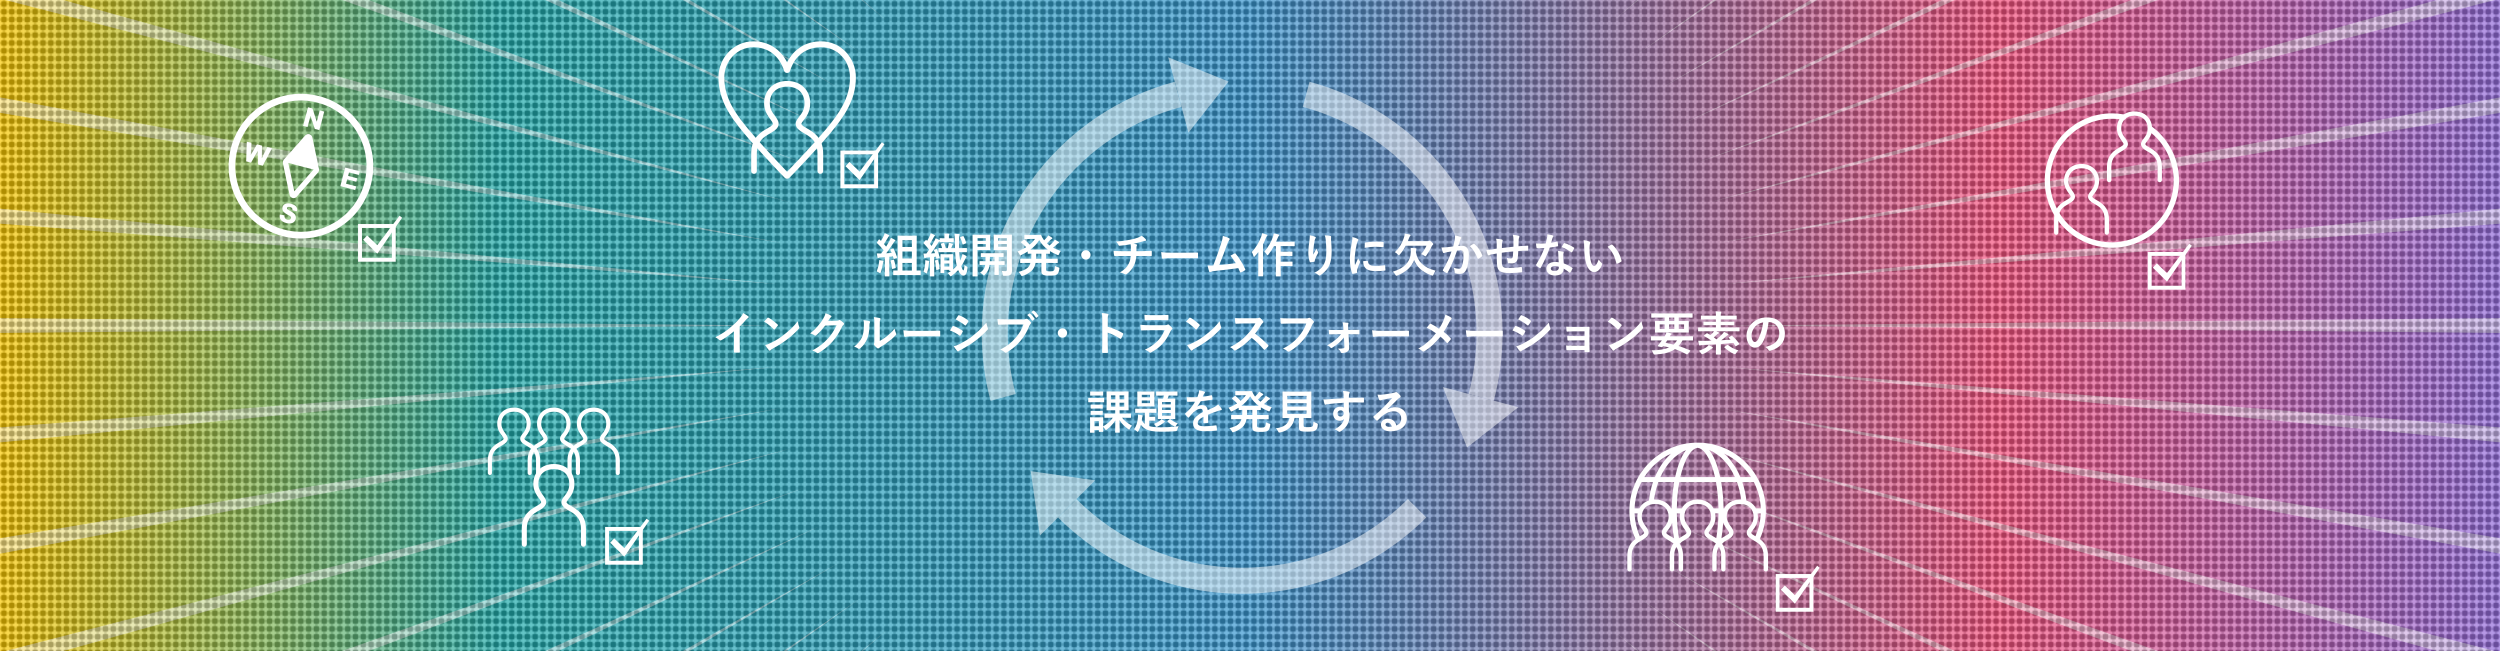 <?xml version="1.0" encoding="UTF-8"?>
<svg xmlns="http://www.w3.org/2000/svg" xmlns:xlink="http://www.w3.org/1999/xlink" viewBox="0 0 1920 500">
  <defs>
    <style>
      .cls-1 {
        fill: none;
      }

      .cls-1, .cls-2, .cls-3, .cls-4, .cls-5 {
        stroke-width: 0px;
      }

      .cls-2 {
        fill: #000;
      }

      .cls-3 {
        fill: url(#_名称未設定グラデーション_4);
      }

      .cls-6 {
        opacity: .5;
      }

      .cls-7 {
        isolation: isolate;
      }

      .cls-4 {
        fill: url(#_新規パターンスウォッチ_1);
        mix-blend-mode: screen;
        opacity: .3;
      }

      .cls-5 {
        fill: #fff;
      }
    </style>
    <linearGradient id="_名称未設定グラデーション_4" data-name="名称未設定グラデーション 4" x1="0" y1="250" x2="1920" y2="250" gradientUnits="userSpaceOnUse">
      <stop offset="0" stop-color="#fbc900"/>
      <stop offset=".2" stop-color="#21adad"/>
      <stop offset=".5" stop-color="#3b99d3"/>
      <stop offset=".8" stop-color="#f8537f"/>
      <stop offset="1" stop-color="#956ede"/>
    </linearGradient>
    <pattern id="_新規パターンスウォッチ_1" data-name="新規パターンスウォッチ 1" x="0" y="0" width="6" height="6" patternTransform="translate(0 6)" patternUnits="userSpaceOnUse" viewBox="0 0 6 6">
      <g>
        <rect class="cls-1" width="6" height="6"/>
        <rect class="cls-5" width="6" height="6"/>
        <circle class="cls-2" cx="3" cy="3" r="2.5"/>
      </g>
    </pattern>
  </defs>
  <g class="cls-7">
    <g id="_レイヤー_2" data-name="レイヤー 2">
      <rect class="cls-3" width="1920" height="500"/>
      <g class="cls-6">
        <polygon class="cls-5" points="629.76 96.01 428.92 0 418.61 0 629.76 96.01"/>
        <polygon class="cls-5" points="644.44 67.81 529.55 0 524.34 0 644.44 67.81"/>
        <polygon class="cls-5" points="661.52 41 604.14 0 601.75 0 661.52 41"/>
        <polygon class="cls-5" points="608.04 155.69 48.51 0 3.87 0 608.04 155.69"/>
        <polygon class="cls-5" points="617.6 125.38 283.15 0 262.57 0 617.6 125.38"/>
        <polygon class="cls-5" points="601.16 186.73 0 74.77 0 86.66 601.16 186.73"/>
        <polygon class="cls-5" points="597.01 218.24 0 160.24 0 171.78 597.01 218.24"/>
        <polygon class="cls-5" points="680.87 15.78 662.42 0 661.69 0 680.87 15.78"/>
        <polygon class="cls-5" points="1302.4 125.38 1657.43 0 1636.85 0 1302.4 125.38"/>
        <polygon class="cls-5" points="1920 160.24 1322.99 218.24 1920 171.78 1920 160.24"/>
        <polygon class="cls-5" points="1311.96 155.69 1916.13 0 1871.49 0 1311.96 155.69"/>
        <polygon class="cls-5" points="1318.84 186.73 1920 86.66 1920 74.77 1318.84 186.73"/>
        <polygon class="cls-5" points="595.62 250 0 244.29 0 255.71 595.62 250"/>
        <polygon class="cls-5" points="1257.58 0 1239.13 15.78 1258.31 0 1257.58 0"/>
        <polygon class="cls-5" points="1258.48 41 1318.25 0 1315.86 0 1258.48 41"/>
        <polygon class="cls-5" points="1275.56 67.81 1395.66 0 1390.45 0 1275.56 67.81"/>
        <polygon class="cls-5" points="1290.24 96.01 1501.39 0 1491.08 0 1290.24 96.01"/>
        <polygon class="cls-5" points="1302.4 374.62 1636.85 500 1657.43 500 1302.4 374.62"/>
        <polygon class="cls-5" points="1290.24 403.99 1491.08 500 1501.39 500 1290.24 403.99"/>
        <polygon class="cls-5" points="1275.56 432.19 1390.45 500 1395.66 500 1275.56 432.19"/>
        <polygon class="cls-5" points="1311.96 344.31 1871.49 500 1916.13 500 1311.96 344.31"/>
        <polygon class="cls-5" points="1324.38 250 1920 255.71 1920 244.29 1324.38 250"/>
        <polygon class="cls-5" points="1258.48 459 1315.86 500 1318.25 500 1258.48 459"/>
        <polygon class="cls-5" points="1322.99 281.76 1920 339.76 1920 328.22 1322.99 281.76"/>
        <polygon class="cls-5" points="1318.84 313.27 1920 425.23 1920 413.34 1318.84 313.27"/>
        <polygon class="cls-5" points="601.16 313.27 0 413.34 0 425.23 601.16 313.27"/>
        <polygon class="cls-5" points="608.04 344.31 3.87 500 48.51 500 608.04 344.31"/>
        <polygon class="cls-5" points="629.76 403.99 418.61 500 428.92 500 629.76 403.99"/>
        <polygon class="cls-5" points="617.6 374.62 262.57 500 283.15 500 617.6 374.62"/>
        <polygon class="cls-5" points="597.01 281.76 0 328.22 0 339.76 597.01 281.76"/>
        <polygon class="cls-5" points="661.52 459 601.75 500 604.14 500 661.52 459"/>
        <polygon class="cls-5" points="680.87 484.22 661.69 500 662.42 500 680.87 484.22"/>
        <polygon class="cls-5" points="1239.13 484.22 1257.58 500 1258.31 500 1239.13 484.22"/>
        <polygon class="cls-5" points="644.44 432.19 524.34 500 529.55 500 644.44 432.19"/>
      </g>
    </g>
    <g id="_レイヤー_3" data-name="レイヤー 3">
      <rect class="cls-4" width="1920" height="500"/>
    </g>
    <g id="_レイヤー_1" data-name="レイヤー 1">
      <g class="cls-6">
        <g>
          <polygon class="cls-5" points="943.57 62.62 897.17 43.99 912.7 101.95 943.57 62.62"/>
          <polygon class="cls-5" points="791.58 361.84 798.65 411.33 841.08 368.91 791.58 361.84"/>
          <polygon class="cls-5" points="1126.71 343.66 1166.04 312.79 1108.08 297.26 1126.71 343.66"/>
          <g>
            <path class="cls-5" d="M780.06,302.6c-3.97-14.86-6.1-30.48-6.1-46.6,0-83.3,56.58-153.36,133.4-173.9l-5.18-19.32c-85.36,22.81-148.23,100.67-148.23,193.22,0,17.91,2.37,35.26,6.78,51.77l19.32-5.18Z"/>
            <path class="cls-5" d="M1000.56,82.11c76.82,20.53,133.4,90.6,133.4,173.9,0,16.12-2.13,31.73-6.1,46.6l19.32,5.18c4.41-16.51,6.78-33.87,6.78-51.77,0-92.55-62.87-170.4-148.23-193.22l-5.18,19.32Z"/>
            <path class="cls-5" d="M953.96,436.01c-49.71,0-94.71-20.15-127.28-52.72l-14.14,14.14c36.19,36.19,86.19,58.58,141.42,58.58s105.23-22.39,141.42-58.58l-14.14-14.14c-32.57,32.57-77.57,52.72-127.28,52.72Z"/>
          </g>
        </g>
        <circle class="cls-1" cx="953.96" cy="256.01" r="190"/>
      </g>
      <g>
        <path class="cls-5" d="M675.06,201.76c.11-.72.18-1.22.14-2.02,1.08.14,2.09.29,2.77.47.43.11.61.25.61.43s-.11.32-.22.5c-.11.18-.18.72-.29,1.3-.32,2.09-.9,4.64-1.62,6.62-.18.54-.32.76-.5.76s-.43-.14-.83-.43c-.5-.32-1.3-.72-1.84-.9.86-2.3,1.48-4.43,1.76-6.73ZM685.61,190.81c.43-.18.5-.11.68.22,1.12,2.12,1.94,4.32,2.63,6.44.14.4.04.54-.43.72l-1.69.61c-.4.14-.54.07-.61-.25l-.43-1.62c-.9.07-1.84.18-2.77.29v9.94c0,3.31.07,4.54.07,4.72,0,.36-.04.4-.4.4h-2.81c-.36,0-.4-.04-.4-.4,0-.22.07-1.4.07-4.72v-9.65c-1.19.11-2.3.18-3.38.25-.61.04-1.08.18-1.3.29-.14.07-.36.18-.58.18s-.32-.25-.4-.61c-.18-.86-.32-1.87-.5-3.02,1.04.07,2.02.11,2.88.07h.5c.65-.79,1.26-1.62,1.84-2.48-1.48-1.91-3.17-3.74-4.97-5.44-.14-.14-.22-.22-.22-.32s.11-.25.25-.47l1.19-1.87c.14-.22.25-.32.36-.32.07,0,.18.07.32.22l1.08,1.08c.76-1.22,1.33-2.38,1.98-3.74.47-.97.65-1.55.83-2.23,1.01.36,2.3.86,3.13,1.33.36.22.47.4.47.58s-.14.32-.32.47c-.29.22-.43.4-.68.86-1.15,2.02-2.05,3.49-3.2,5.08.58.65,1.19,1.3,1.73,1.98.9-1.4,1.76-2.84,2.59-4.28.43-.79.79-1.69,1.08-2.48,1.19.5,2.2,1.04,3.02,1.55.32.18.43.32.43.54,0,.25-.11.4-.4.54-.36.22-.65.61-1.19,1.48-1.84,2.88-3.78,5.62-5.44,7.78l4.14-.29c-.29-.76-.65-1.48-1.01-2.2-.14-.32-.11-.43.4-.61l1.44-.58ZM686,199.42c.43-.11.5-.07.61.32.58,1.8,1.04,3.53,1.33,5.62.04.4,0,.54-.47.65l-1.76.47c-.54.14-.61.14-.65-.22-.18-2.3-.61-4.14-1.15-5.8-.14-.4,0-.47.43-.58l1.66-.47ZM691.26,211.26c-3.46,0-4.64.07-4.86.07-.4,0-.43-.04-.43-.4v-2.81c0-.4.04-.43.43-.43.18,0,.94.07,3.02.07v-20.05c0-4.1-.07-6.16-.07-6.37,0-.4.04-.43.4-.43.22,0,1.22.07,4.1.07h5.69c2.92,0,3.89-.07,4.1-.07.4,0,.43.04.43.43,0,.22-.07,2.3-.07,6.37v20.05c1.8,0,2.52-.07,2.7-.07.4,0,.43.04.43.43v2.81c0,.36-.04.4-.43.4-.22,0-1.37-.07-4.82-.07h-10.62ZM693.09,184.48v5.22h7.24v-5.22h-7.24ZM700.33,198.48v-5.33h-7.24v5.33h7.24ZM700.33,207.77v-5.83h-7.24v5.83h7.24Z"/>
        <path class="cls-5" d="M710.56,202.01c.04-.68.07-1.33.04-2.2,1.01.14,1.98.32,2.56.47.43.11.54.25.54.43s0,.32-.14.54c-.11.22-.14.68-.18,1.26-.22,2.41-.61,4.68-1.26,6.7-.18.58-.29.83-.47.83s-.43-.14-.83-.43c-.5-.36-1.3-.79-1.66-.94.83-2.02,1.22-4.28,1.4-6.66ZM725.42,185.99c-2.45,0-3.2.07-3.42.07-.36,0-.4-.04-.4-.43v-.4l-.22.14c-.36.22-.54.5-1.04,1.37-1.87,3.02-3.6,5.58-5.33,7.88,1.04-.04,2.05-.11,3.1-.22-.25-.68-.5-1.37-.79-2.05-.11-.4-.11-.5.4-.65l1.37-.4c.43-.11.54-.11.65.18.9,2.2,1.4,4.18,1.87,6.19.07.36.04.47-.4.58l-1.51.43c-.47.14-.61.07-.65-.29l-.22-1.22c-.47.07-.94.14-1.37.18v9.79c0,3.31.07,4.54.07,4.72,0,.36-.04.4-.4.4h-2.59c-.36,0-.4-.04-.4-.4,0-.22.07-1.4.07-4.72v-9.47c-.68.07-1.4.14-2.16.18-.65.04-1.15.14-1.37.29-.18.11-.32.18-.58.18-.14,0-.29-.22-.4-.61-.22-.94-.4-1.98-.54-3.02.86.04,1.58.04,2.3.04.72-.97,1.44-1.94,2.09-2.95-1.3-1.69-2.63-3.28-4.18-4.86-.29-.22-.25-.32.07-.72l1.48-1.73c.29-.32.32-.32.58-.04l.54.58c.68-1.08,1.33-2.34,1.98-3.85.32-.76.54-1.37.72-2.05.97.4,1.94.76,2.81,1.19.36.18.47.36.47.58s-.14.36-.32.47c-.25.18-.43.4-.61.86-1.04,1.87-1.91,3.46-2.95,5.08l1.3,1.58c.76-1.22,1.4-2.45,2.09-3.67.43-.72.76-1.48,1.01-2.2,1.01.36,1.94.83,2.77,1.3.11.07.22.11.29.18v-1.19c0-.32.04-.36.4-.36.22,0,.97.07,3.38.07v-1.04c0-1.01-.04-1.84-.22-2.66,1.33,0,2.2.07,3.38.18.4.04.61.18.61.32,0,.25-.14.43-.25.68-.11.29-.14.72-.14,1.48v1.04c2.38,0,3.1-.07,3.31-.07.36,0,.4.04.4.36v2.34c0,.4-.04.43-.4.43-.22,0-.94-.07-3.42-.07h-3.24ZM719.91,199.56c.43-.11.5-.04.61.32.43,1.69.94,4.39,1.08,6.41.04.4-.07.43-.5.58l-1.4.43c-.58.18-.61.14-.65-.29-.18-2.27-.54-4.9-.97-6.59-.07-.4,0-.43.43-.54l1.4-.32ZM726.03,193.62c-3.49,0-4.72.07-4.93.07-.36,0-.4-.04-.4-.4v-2.38c0-.4.04-.43.4-.43.14,0,.83.07,2.41.07-.22-1.01-.61-2.23-.94-3.02-.14-.36-.07-.4.4-.54l1.66-.47c.4-.11.47-.07.61.29.4.94.86,2.45,1.15,3.74h1.51c.25-.86.47-1.8.61-2.59.07-.43.14-.9.18-1.55,1.04.22,2.09.47,2.81.76.22.11.4.18.4.4,0,.25-.11.32-.22.43-.14.14-.25.32-.36.65l-.65,1.91h2.74l-.11-6.05c-.04-2.41-.07-3.49-.25-5,1.33.04,2.09.07,3.38.22.32.04.61.22.61.4,0,.29-.14.5-.22.76-.18.43-.25,1.08-.22,3.53,0,2.23,0,4.28.07,6.16h.61c3.49,0,4.72-.07,4.9-.07.4,0,.43.04.43.43v2.38c0,.36-.04.4-.43.4-.18,0-1.4-.07-4.9-.07h-.5c.14,2.48.29,4.64.58,6.48.36-.68.68-1.4.97-2.16.32-.9.61-1.8.83-2.88.94.4,2.02.9,2.74,1.37.32.22.43.4.43.61,0,.29-.14.43-.4.72-.22.25-.61,1.04-.94,1.76-.83,1.8-1.73,3.38-2.7,4.82.58,2.2,1.12,3.24,1.55,3.24.4,0,.72-.86.86-4.21.5.47,1.22.94,1.84,1.3.65.32.61.47.54,1.19-.47,4.28-1.48,5.8-3.2,5.8-1.37,0-2.81-1.37-4-4.25-1.44,1.58-3.1,3.02-4.97,4.39-.4.29-.65.4-.83.4s-.32-.18-.58-.58c-.43-.65-1.04-1.4-1.66-1.84.94-.58,1.84-1.12,2.63-1.73h-1.04c-.36,0-.4-.04-.4-.4v-.43h-3.78v2.05c0,.36-.04.4-.4.4h-2.2c-.36,0-.4-.04-.4-.4,0-.22.07-1.19.07-6.44v-2.84c0-3.13-.07-4.18-.07-4.43,0-.36.04-.4.4-.4.25,0,.94.07,3.1.07h2.84c2.12,0,2.81-.07,3.02-.07.36,0,.4.04.4.4,0,.22-.07,1.22-.07,3.53v3.24c0,2.45,0,3.82.04,4.57,1.04-.9,1.98-1.84,2.81-2.84l-.25-1.26c-.54-2.45-.83-5.51-1.01-9.18h-7.52ZM725.28,199.99h3.78v-2.2h-3.78v2.2ZM729.06,204.67v-2.2h-3.78v2.2h3.78ZM739.86,187.72c-.43.18-.58.18-.68-.25-.47-1.87-1.04-3.53-1.76-4.82-.18-.32-.14-.47.29-.65l1.62-.65c.43-.18.47-.22.68.11.86,1.44,1.55,3.28,1.94,4.75.11.36.04.58-.32.72l-1.76.79Z"/>
        <path class="cls-5" d="M756.6,180.27c2.38,0,3.42-.07,3.64-.07.32,0,.36.04.36.4,0,.25-.07,1.26-.07,3.46v4.25c0,2.2.07,3.2.07,3.42,0,.36-.04.4-.36.4-.22,0-1.26-.07-3.64-.07h-5.9v12.02c0,5.04.07,7.52.07,7.77,0,.36-.04.4-.4.4h-3.06c-.36,0-.4-.04-.4-.4,0-.25.07-2.74.07-7.77v-15.62c0-5.04-.07-7.6-.07-7.85,0-.36.04-.4.4-.4.25,0,1.62.07,4.28.07h5ZM750.7,182.93v2.05h6.3v-2.05h-6.3ZM756.99,187.39h-6.3v2.09h6.3v-2.09ZM759.98,203.45c-.07.58-.14,1.08-.25,1.55-.5,2.34-1.69,4.39-3.42,6.05-.36.32-.54.5-.68.5-.22,0-.4-.22-.83-.65-.58-.58-1.44-1.15-2.12-1.51,1.98-1.26,3.28-2.95,3.85-5.29l.07-.65c-2.74.04-3.74.07-3.92.07-.36,0-.4-.04-.4-.43v-2.16c0-.36.04-.4.4-.4.18,0,1.22.07,4.1.07.04-.9.07-2.02.07-3.28-2.16.04-2.99.07-3.17.07-.4,0-.43-.04-.43-.4v-2.2c0-.36.04-.4.43-.4.22,0,1.3.07,4.5.07h7.7c3.2,0,4.28-.07,4.5-.07.36,0,.4.04.4.4v2.2c0,.36-.04.4-.4.4-.18,0-1.08-.04-3.31-.07v3.28c2.84,0,3.92-.07,4.1-.07.36,0,.4.04.4.4v2.16c0,.4-.04.43-.4.43-.18,0-1.26-.07-4.1-.07v3.35c0,2.48.07,3.67.07,3.89,0,.4-.04.43-.4.43h-2.66c-.36,0-.4-.04-.4-.43,0-.22.07-1.4.07-3.89v-3.35h-3.78ZM763.76,200.6v-3.28h-3.49c0,1.22-.04,2.34-.07,3.28h3.56ZM777.08,200.96c0,2.52.14,4.82.14,6.59s-.22,2.59-1.04,3.31c-.83.72-1.87.97-4.75.97-1.12,0-1.15,0-1.33-1.12-.18-1.08-.47-1.91-.83-2.63,1.01.14,1.84.18,2.63.18,1.19,0,1.48-.32,1.48-1.4v-14.83h-5.9c-2.81,0-3.74.07-3.96.07-.4,0-.43-.04-.43-.4,0-.22.07-1.01.07-3.13v-4.82c0-2.09-.07-2.92-.07-3.17,0-.36.04-.4.43-.4.22,0,1.15.07,3.96.07h5.29c2.81,0,3.78-.07,4-.07.36,0,.4.04.4.4,0,.25-.07,1.76-.07,4.93v15.44ZM766.68,182.93v2.05h6.69v-2.05h-6.69ZM773.37,187.39h-6.69v2.09h6.69v-2.09Z"/>
        <path class="cls-5" d="M803.43,206.79c0,.68.11,1.04.4,1.26.32.25,1.01.36,2.63.36s2.41-.18,2.84-.58c.47-.43.76-1.26.9-3.6.72.47,1.55.79,2.45,1.01.97.25,1.04.29.9,1.22-.36,2.56-.83,3.64-1.91,4.32-1.01.65-2.59.9-5.18.9-2.95,0-4.64-.14-5.58-.79-.9-.61-1.12-1.22-1.12-3.02v-5.94h-4.43c-1.01,5-3.78,7.7-9.72,9.86-.4.14-.61.25-.79.25-.29,0-.43-.25-.79-.9-.5-.94-1.19-1.8-1.84-2.34,5.62-1.48,8.21-3.17,9.25-6.88h-2.7c-3.42,0-4.61.07-4.82.07-.4,0-.43-.04-.43-.4v-2.59c0-.36.04-.4.43-.4.22,0,1.4.07,4.82.07h3.24c.04-.79.07-1.66.07-2.63v-1.22c-1.55.04-2.2.07-2.34.07-.4,0-.43-.04-.43-.4v-1.37c-1.51.97-3.13,1.84-4.82,2.66-.4.18-.65.29-.83.29-.29,0-.43-.29-.76-.94-.4-.76-.86-1.37-1.48-1.98,2.48-.97,4.72-2.09,6.66-3.31-1.22-1.37-2.34-2.45-3.64-3.49-.18-.14-.29-.25-.29-.36,0-.07.11-.18.29-.32l1.8-1.44c.32-.25.4-.32.72-.07,1.44,1.19,2.66,2.34,3.92,3.64,1.58-1.3,2.92-2.7,4.03-4.28h-4.03c-2.7,0-3.56.07-3.78.07-.4,0-.43-.04-.43-.4v-2.48c0-.36.04-.4.43-.4.22,0,1.08.07,3.78.07h4.97c2.02,0,3.02-.07,3.28-.07.32,0,.43.04.61.43.4,1.12.94,2.16,1.66,3.1.14.25.32.47.5.72.86-.79,1.58-1.55,2.16-2.3.36-.43.65-.86,1.01-1.51,1.08.54,2.12,1.22,2.77,1.66.32.22.4.4.4.58,0,.22-.14.4-.47.54-.29.14-.65.32-1.22.97-.76.79-1.51,1.55-2.48,2.38.65.58,1.3,1.15,1.98,1.66,1.22-1.04,2.3-2.12,3.06-2.99.36-.47.68-.9,1.01-1.55,1.04.58,1.98,1.12,2.81,1.66.32.22.43.4.43.61s-.18.4-.47.5c-.36.14-.65.32-1.26.97-.79.79-1.73,1.66-2.77,2.56,1.8.97,3.74,1.76,5.87,2.45-.54.72-.94,1.4-1.3,2.27-.29.68-.4.94-.68.94-.18,0-.43-.07-.83-.25-2.09-.9-3.92-1.84-5.54-2.88v1.69c0,.36-.04.4-.4.4-.18,0-.86-.04-2.52-.07v3.85h3.64c3.46,0,4.61-.07,4.86-.07.36,0,.4.04.4.4v2.59c0,.36-.04.4-.4.4-.25,0-1.4-.07-4.86-.07h-3.64v4.86ZM804.66,191.68c-2.7-2.02-4.79-4.36-6.52-7.24-1.73,2.77-4,5.15-6.77,7.24h13.28ZM799.76,198.7v-3.85h-3.96v1.22c0,.94-.04,1.8-.07,2.63h4.03Z"/>
        <path class="cls-5" d="M837.56,195.74c0,1.98-1.62,3.6-3.6,3.6s-3.6-1.62-3.6-3.6,1.62-3.6,3.6-3.6,3.6,1.62,3.6,3.6Z"/>
        <path class="cls-5" d="M868.56,192.9c0-1.15-.04-2.59-.07-3.64-.04-.47-.07-.94-.18-1.66-2.38.43-5.76.97-8.53,1.15-.54.07-.76-.4-.9-.79-.36-.72-.86-1.48-1.84-2.48,4.5-.22,7.31-.68,10.69-1.33,2.48-.54,4.28-.94,5.94-1.55,1.69-.65,2.3-1.01,3.1-1.62,1.22.9,2.38,1.8,2.95,2.52.29.29.47.61.47,1.01s-.36.47-.94.5c-.76.11-1.51.43-2.27.61-2.2.61-4.39,1.15-6.52,1.58.94.11,1.76.25,2.34.47.29.07.47.25.47.5,0,.18-.11.36-.22.61-.14.32-.22.68-.25,1.22-.04.79-.04,1.62-.04,2.84h4.46c2.27,0,5.33-.18,6.95-.25.36,0,.36.18.4.58.07.94.04,2.05,0,2.88-.04.5-.04.65-.47.65-2.27-.07-4.36-.11-6.98-.11h-4.43c-.29,3.06-.79,5.22-1.8,7.24-1.26,2.66-3.38,5.18-5.72,6.73-.22.14-.4.25-.61.25-.18,0-.4-.07-.65-.22-1.3-.68-2.63-1.12-3.82-1.37,3.6-2.12,5.26-3.96,6.73-6.66.94-1.84,1.44-3.74,1.58-5.98h-6.41c-1.3,0-3.96,0-5.72.14-.47.04-.58-.25-.68-.83-.18-.68-.36-2.16-.36-3.28,2.56.22,5.22.25,6.98.25h6.34Z"/>
        <path class="cls-5" d="M898.44,198.3c-3.56,0-4.93.43-5.29.43-.43,0-.72-.22-.83-.76-.18-.83-.4-2.52-.54-4.36,2.34.36,4.14.43,7.78.43h11.59c2.74,0,5.51-.07,8.28-.11.54-.04.65.07.65.5.07,1.08.07,2.3,0,3.38,0,.43-.14.58-.65.54-2.7-.04-5.36-.07-8.03-.07h-12.96Z"/>
        <path class="cls-5" d="M944.01,183c.25.18.43.36.43.58,0,.18-.11.43-.36.72-.65.83-1.08,1.94-1.48,2.99-2.02,5.51-3.92,10.8-6.19,16.2,5.54-.47,8.57-.76,12.6-1.37-1.12-1.98-2.45-3.96-4-5.76,1.08-.58,2.12-1.19,3.13-1.73.4-.22.61-.07.86.22,2.81,3.28,5.51,7.77,7.27,11.77.11.18.14.32.14.47,0,.22-.14.43-.47.61-.86.58-1.76,1.04-2.74,1.48-.14.07-.29.11-.43.11-.22,0-.4-.18-.5-.5-.43-1.01-.83-1.94-1.26-2.88-5.76.86-11.23,1.48-17.1,2.09-2.38.25-3.35.43-4.21.86-.47.22-.86.14-1.04-.36-.29-.61-.76-2.41-1.26-4.64,1.44.11,2.95.07,4.39.04,2.56-6.44,4.43-11.77,6.3-17.82.58-1.87.94-3.13,1.04-4.93,2.2.65,3.74,1.15,4.86,1.87Z"/>
        <path class="cls-5" d="M966.34,198.08c0-1.33.04-2.95.07-4.54-.83,1.19-1.76,2.27-2.7,3.31-.25.29-.47.43-.61.43-.22,0-.36-.18-.47-.61-.29-1.26-.83-2.48-1.33-3.13,3.42-3.38,5.79-7.81,7.31-11.84.32-.83.5-1.73.65-2.59,1.3.36,2.48.65,3.49,1.04.43.18.58.32.58.54,0,.25-.07.4-.36.65-.25.22-.43.5-.79,1.51-.61,1.58-1.33,3.2-2.12,4.75v18.75c0,3.53.07,5.29.07,5.47,0,.36-.04.4-.4.4h-3.06c-.36,0-.4-.04-.4-.4,0-.22.07-1.94.07-5.47v-8.28ZM978.43,189.01c-1.26,2.3-2.74,4.61-4.32,6.52-.32.4-.5.58-.68.58-.22,0-.4-.22-.68-.72-.54-.97-1.19-1.73-1.73-2.2,2.88-3.06,5.43-7.74,6.59-11.23.29-.9.5-1.91.58-2.74,1.33.25,2.45.47,3.56.79.43.11.68.29.68.54s-.07.47-.32.68c-.25.22-.61.83-.94,1.76-.32.86-.68,1.76-1.12,2.66h9.4c3.2,0,4.28-.07,4.46-.07.4,0,.43.04.43.43v2.63c0,.4-.04.43-.43.43-.18,0-1.26-.07-4.46-.07h-5.87v4.28h4.61c2.84,0,3.78-.07,4-.07.36,0,.4.04.4.4v2.63c0,.36-.04.4-.4.4-.22,0-1.15-.07-4-.07h-4.61v4.39h4.61c2.88,0,3.85-.07,4.07-.07.36,0,.4.04.4.36v2.66c0,.4-.04.43-.4.43-.22,0-1.19-.07-4.07-.07h-4.61v1.98c0,3.6.07,5.44.07,5.62,0,.36-.04.4-.4.4h-3.06c-.36,0-.4-.04-.4-.4,0-.22.07-2.02.07-5.62v-17.24h-1.44Z"/>
        <path class="cls-5" d="M1009.86,181.74c.47.18.68.4.68.72,0,.22-.07.36-.25.58-.25.29-.43.79-.65,1.69-.5,2.45-.79,5-1.01,6.88-.07,1.3-.18,2.66-.11,3.96.79-1.4,1.55-2.77,2.52-4.61.32,1.08.68,1.73,1.12,2.34.18.22.22.4.22.58,0,.29-.14.58-.36.9-.79,1.51-1.62,3.02-2.12,4.61-.11.32-.14.65-.18,1.08,0,.36-.14.5-.47.58-.43.11-1.98.32-2.88.43-.25.04-.43-.22-.5-.47-.58-1.55-1.08-4.32-1.08-7.31,0-2.41.4-5.36.86-8.96.14-1.26.29-2.48.29-4.1,1.62.32,2.99.68,3.92,1.12ZM1021.56,181.13c.72.18.79.36.72.97-.07.5-.07,1.15-.07,1.66.25,3.42.5,6.69.5,9.29,0,5.11-.83,9.54-2.74,12.49-1.4,2.23-3.67,4.36-5.94,5.8-.25.18-.5.25-.72.25-.25,0-.47-.11-.76-.4-.79-.68-1.91-1.33-3.06-1.66,2.92-1.62,4.68-2.92,6.12-4.82,2.09-2.84,3.02-5.8,3.02-11.48,0-2.56-.18-6.3-.43-8.6-.18-1.76-.36-2.66-.76-3.92,1.58.07,3.06.14,4.1.43Z"/>
        <path class="cls-5" d="M1042.47,183.33c.61.32.83.54.83.86,0,.25-.07.36-.54,1.08-.36.65-.54,1.15-.86,2.56-1.01,4.46-1.51,8.89-1.51,11.63,0,1.76.07,2.95.22,4.21.76-1.66,1.4-2.84,2.45-5.36.29.9.76,1.48,1.26,2.27.11.18.25.4.25.54,0,.25-.07.4-.18.58-.83,1.87-1.51,3.42-2.05,5.44-.07.22-.11.61-.11,1.12,0,.43.07.72.07,1.01,0,.25-.14.4-.47.47-.9.25-1.91.47-2.95.58-.25.04-.4-.14-.47-.4-1.01-2.52-1.66-7.09-1.66-10.73,0-3.24.4-7.16,1.22-11.81.47-2.66.65-3.85.65-5.36,1.62.4,2.77.76,3.85,1.33ZM1050.18,200.28c.29-.04.36.14.36.54.22,2.48,1.94,3.38,5.87,3.38,2.7,0,4.46-.18,6.88-.47.36-.04.43,0,.5.47.11.76.22,2.16.22,3.1,0,.43,0,.47-.61.54-2.45.29-4.18.4-5.87.4-5.33,0-7.81-.86-9.36-2.99-.9-1.15-1.26-2.99-1.26-4.68l3.28-.29ZM1048.16,186.82c.04-.43.14-.54.5-.61,2.12-.4,6.16-.65,7.81-.65,2.16,0,3.82.07,5.33.22.76.04.83.11.83.47,0,1.08,0,2.05-.07,3.06-.04.32-.14.47-.47.43-2.16-.14-4.03-.22-5.87-.22-2.41,0-4.75.22-8.17.83.04-2.02.04-2.92.11-3.53Z"/>
        <path class="cls-5" d="M1100.94,210.79c-.25.68-.36.9-.65.9-.18,0-.43-.07-.83-.18-7.67-2.77-11.55-6.91-13.39-11.91-1.94,5.26-5.87,9.21-12.85,11.95-.4.14-.65.25-.83.25-.29,0-.43-.25-.79-.86-.58-1.01-1.26-1.73-1.91-2.27,9.21-2.84,13.64-7.7,13.82-15.48,0-1.04,0-1.84-.14-2.81,1.3.04,2.56.14,3.74.25.43.07.68.22.68.43,0,.32-.14.5-.22.83-.11.36-.11.86-.18,1.66,1.3,7.52,6.16,12.06,15.12,14.33-.68.94-1.19,1.91-1.58,2.92ZM1079.55,188.73c-1.3,2.56-2.81,4.86-4.5,6.73-.36.4-.54.58-.76.58s-.4-.18-.79-.61c-.72-.76-1.4-1.33-2.27-1.76,3.24-2.95,5.33-6.37,6.77-10.51.58-1.55.79-2.66.94-3.82,1.33.22,2.7.47,3.74.76.43.11.61.36.61.61,0,.22-.18.47-.4.68-.22.22-.5.72-.97,1.94l-.72,1.87h15.12c.47,0,.72-.07.94-.18.25-.11.4-.18.68-.18.32,0,.65.22,1.69,1.15.86.79,1.12,1.15,1.12,1.44,0,.32-.14.5-.32.65-.32.22-.65.58-.9,1.12-.94,2.2-2.48,4.82-4.07,6.98-.36.47-.5.68-.76.68-.22,0-.43-.18-.9-.47-.76-.5-1.73-.97-2.45-1.19,1.73-1.94,3.13-4.14,4.18-6.48h-15.98Z"/>
        <path class="cls-5" d="M1117.1,184.77c.18-1.08.36-2.48.36-4,1.87.4,2.88.65,4.32,1.19.36.11.58.4.58.72,0,.18-.07.36-.25.54-.36.47-.54.86-.72,1.37-.47,1.48-.83,2.81-1.3,4.32.97-.11,2.05-.14,2.81-.14,3.38,0,5.22,2.3,5.22,6.66s-.72,8.96-1.94,11.55c-1.04,2.3-2.77,3.38-4.86,3.38-1.73,0-2.77-.14-3.56-.4-.43-.14-.65-.47-.65-1.01-.11-1.15-.18-2.16-.68-3.35,1.62.61,2.84.79,3.96.79,1.19,0,1.73-.43,2.3-1.91.76-2.02,1.4-5.44,1.4-8.93,0-2.56-.47-3.35-2.05-3.35-.86,0-1.98.11-3.02.25-2.38,6.91-4.43,11.88-7.24,16.92-.22.47-.5.54-.94.32-.65-.32-2.05-1.19-2.48-1.58-.18-.18-.29-.32-.29-.54,0-.11.04-.25.14-.4,2.88-5,4.75-8.82,6.59-14.11-1.4.22-2.56.43-3.53.61-.94.18-1.51.4-1.98.58-.5.18-.94.11-1.15-.47-.32-.83-.72-2.12-1.12-3.71,1.58,0,3.17-.11,4.75-.25,1.51-.14,2.84-.32,4.25-.54.58-2.05.83-3.31,1.08-4.54ZM1131.75,187.18c.25-.14.43-.07.68.18,2.45,2.3,4.64,5.29,5.97,8.75.14.32.11.5-.14.72-.61.58-1.98,1.44-2.7,1.8-.36.18-.72.14-.83-.29-1.44-3.78-3.31-6.88-5.9-9.32.9-.61,1.94-1.33,2.92-1.84Z"/>
        <path class="cls-5" d="M1149.5,187.14c-.07-1.84-.14-2.41-.5-3.82,1.8.14,3.42.4,4.32.61.4.07.76.43.76.76,0,.25-.11.5-.22.76-.22.54-.32,1.01-.36,1.58-.04.86-.04,2.23-.07,3.46,2.48-.32,6.3-.72,8.89-1.01.04-1.8.04-3.74.04-5.08s-.11-2.74-.47-4.1c2.2.25,3.46.43,4.36.72.5.14.68.32.68.68,0,.29-.14.58-.22.72-.18.58-.32,1.01-.36,1.62-.07,1.94-.11,3.35-.14,5.04,2.92-.22,5.08-.32,7.02-.4.29,0,.43.04.43.36.04.97.07,1.98,0,2.95,0,.47-.07.5-.47.5-2.38,0-4.79.11-7.16.29-.11,2.38-.22,4.14-.43,5.54-.4,2.81-2.02,4-4.72,4-.65,0-1.48,0-2.23-.11-.58-.04-.72-.29-.72-.94-.07-1.19-.29-2.09-.79-3.24,1.19.32,2.16.43,3.06.43.97,0,1.51-.29,1.69-1.55.14-1.12.22-2.41.25-3.82-2.88.22-6.01.58-8.78,1.01-.04,3.92-.07,6.08.07,8.13.22,2.95,1.01,3.53,5.4,3.53,3.2,0,6.66-.32,9.32-.72.54-.04.65.04.72.47.14.76.22,2.34.22,3.02,0,.43-.14.61-.47.65-1.66.25-6.12.54-9.04.54-7.27,0-9.39-1.51-9.83-6.23-.18-1.94-.25-4.97-.25-8.78-1.84.25-2.99.47-4.36.76-.4.11-.97.25-1.62.54-.47.22-.72.07-.94-.4-.43-.9-.83-2.38-1.01-3.6.76,0,2.3-.14,3.85-.36,1.01-.14,2.74-.47,4.07-.68v-3.85Z"/>
        <path class="cls-5" d="M1195.76,185.56c.32-.11.47-.11.54.29.18.9.29,1.98.32,2.92,0,.32-.14.4-.43.43-1.94.4-3.71.65-5.94.97-2.3,6.08-4.43,11.05-7.02,15.44-.14.25-.25.36-.4.36-.11,0-.25-.07-.43-.18-.83-.5-1.87-1.26-2.48-1.84-.18-.14-.25-.25-.25-.4,0-.11.04-.25.18-.43,2.7-4.46,4.61-8.24,6.23-12.56-1.37.07-2.48.07-3.6.07-.79,0-1.08,0-1.98-.04-.36,0-.43-.11-.5-.58-.18-.68-.29-1.87-.36-3.06,1.48.11,2.3.14,3.35.14,1.4,0,2.48-.04,4.14-.18.43-1.51.68-2.74.94-4.03.22-1.26.22-1.8.22-2.92,1.55.22,3.1.43,4.21.76.36.07.58.29.58.54,0,.29-.11.47-.32.68-.22.29-.36.61-.58,1.33-.25.86-.54,1.98-.86,3.06,1.4-.14,3.06-.47,4.46-.79ZM1196.77,195.2c-.04-.97-.07-1.55-.29-2.56,1.76.18,2.7.32,3.92.68.32.07.5.25.5.58,0,.07-.07.32-.22.76-.14.43-.18.86-.14,1.48,0,2.12.11,3.67.4,6.12,2.59,1.04,4.36,1.84,6.48,3.35.36.25.4.4.22.76-.54,1.12-1.04,2.02-1.66,2.92-.11.18-.22.25-.32.25s-.22-.07-.36-.22c-1.58-1.37-2.92-2.16-4.39-3.02,0,3.6-2.59,5.26-6.69,5.26s-6.62-2.02-6.62-5.11,2.59-5.26,6.66-5.26c.68,0,1.69.04,2.84.22-.22-2.3-.29-4.5-.32-6.19ZM1194.21,204.27c-1.8,0-3.2.72-3.2,2.09,0,1.15,1.01,1.73,3.06,1.73,1.94,0,3.13-1.04,3.13-2.56,0-.32,0-.5-.04-.72-.86-.29-1.84-.54-2.95-.54ZM1200.91,186.96c.22-.36.4-.4.76-.25,2.12.58,4.97,2.02,7.06,3.38.22.14.32.25.32.4,0,.11-.04.25-.14.43-.36.79-1.01,1.91-1.51,2.66-.11.18-.22.25-.32.25s-.18-.04-.32-.14c-2.12-1.44-4.72-3.02-7.45-3.92.61-1.08,1.15-2.16,1.62-2.81Z"/>
        <path class="cls-5" d="M1220.78,185.59c.32.14.58.4.58.65,0,.22-.11.58-.29,1.01-.14.43-.32,1.98-.32,3.53,0,2.3.07,4.9.65,8.21.5,2.84,1.44,5.29,2.95,5.29,1.15,0,2.05-1.26,3.46-5,.79,1.26,1.58,2.09,2.3,2.77.43.4.43.83.25,1.33-1.37,3.67-3.6,5.62-6.12,5.62-2.81,0-5.76-3.31-6.73-9.39-.58-3.42-.86-7.16-.86-10.47,0-1.98-.07-3.06-.43-4.72,1.73.22,3.49.65,4.57,1.19ZM1237.48,187.86c.14-.07.29-.14.4-.14.14,0,.25.07.4.22,3.28,2.84,6.16,7.81,7.06,12.31.11.47-.11.61-.4.79-.94.61-1.84,1.12-2.81,1.44-.43.14-.68.04-.76-.4-1.22-5.15-3.06-8.89-6.73-12.56,1.37-.86,2.27-1.37,2.84-1.66Z"/>
        <path class="cls-5" d="M568.1,262.69c0,2.48.04,4.61.11,7.49.04.47-.14.61-.54.61-1.15.07-2.45.07-3.6,0-.4,0-.54-.14-.5-.58.04-2.59.14-4.93.14-7.38v-8.39c-3.17,2.66-7.02,5.4-9.9,6.91-.18.11-.36.14-.54.14-.29,0-.5-.11-.76-.36-.83-.83-2.02-1.55-3.1-2.12,4.97-2.56,8.03-4.64,11.34-7.38,2.84-2.34,5.44-4.86,7.67-7.52,1.22-1.44,1.69-2.16,2.27-3.71,1.62.9,3.2,1.87,4,2.52.22.14.29.36.29.54,0,.29-.22.61-.5.79-.61.4-1.19.94-2.16,1.98-1.4,1.69-2.74,3.1-4.21,4.54v11.92Z"/>
        <path class="cls-5" d="M589.34,244.19c.14-.18.32-.29.5-.29.14,0,.29.07.47.18,1.84.97,4.82,3.17,6.88,5.11.22.22.32.36.32.5s-.07.29-.22.47c-.54.72-1.73,2.16-2.23,2.7-.18.18-.29.29-.43.29s-.29-.11-.47-.29c-2.16-2.23-4.75-4.28-7.34-5.87.79-.97,1.84-2.09,2.52-2.81ZM592.47,263.16c4.39-2.27,6.73-3.78,10.37-6.7,4.39-3.56,6.8-5.87,9.86-9.79.22,1.8.54,3.02,1.01,4.21.11.25.18.47.18.68,0,.32-.18.61-.58,1.08-1.91,2.23-5,5.11-8.28,7.63-2.99,2.34-6.01,4.36-10.87,7.05-1.62.97-2.09,1.33-2.41,1.66-.22.22-.43.36-.65.36-.18,0-.4-.14-.61-.4-.9-1.01-2.02-2.48-2.88-4,1.84-.5,2.95-.83,4.86-1.8Z"/>
        <path class="cls-5" d="M642.55,246.28c.94-.04,1.4-.18,1.8-.43.14-.11.29-.14.47-.14s.36.07.58.22c.9.58,1.73,1.26,2.45,1.94.32.29.47.58.47.83,0,.29-.18.54-.43.76-.5.4-.86.9-1.19,1.55-2.41,4.9-4.72,8.39-7.13,11.12-3.1,3.49-7.38,6.98-10.94,8.96-.22.14-.4.18-.58.18-.29,0-.54-.14-.83-.4-.9-.72-2.02-1.26-3.42-1.66,5.62-3.1,8.46-5.36,11.99-9.18,2.84-3.17,4.5-5.62,6.66-10.22l-8.71.25c-2.95,3.64-4.75,5.69-6.8,7.38-.25.25-.5.4-.76.4-.18,0-.36-.07-.54-.22-.9-.65-2.23-1.3-3.46-1.55,4.68-3.82,7.45-7.16,9.68-10.69,1.19-2.02,1.73-3.13,2.12-4.86,2.05.72,3.42,1.33,4.21,1.91.25.18.36.4.36.61s-.11.43-.4.61c-.36.22-.61.61-.9.97-.4.61-.76,1.15-1.19,1.8l6.48-.14Z"/>
        <path class="cls-5" d="M667.68,246.6c.61.18.68.61.47,1.12-.4.79-.43,1.58-.43,2.45-.07,4.5-.76,7.92-1.94,10.58-.94,2.2-2.52,4.54-5.11,6.77-.36.29-.65.47-.94.47-.22,0-.43-.11-.68-.29-.9-.61-1.76-1.04-3.06-1.51,2.81-2.12,4.72-4.32,5.98-7.16,1.01-2.45,1.48-4.43,1.51-10.19,0-1.37-.07-1.94-.36-3.02,2.05.25,3.71.5,4.57.79ZM675.67,261.83c1.76-.94,3.42-2.05,5.11-3.35,2.16-1.66,4.28-3.56,6.3-6.12.14,1.26.5,2.45,1.12,3.64.11.25.22.43.22.61,0,.25-.14.5-.54.9-1.8,1.84-3.46,3.31-5.33,4.71-1.87,1.44-3.89,2.84-6.41,4.32-.65.43-.72.5-1.04.76-.22.18-.47.29-.72.29-.22,0-.47-.11-.76-.29-.79-.54-1.62-1.48-2.16-2.2-.22-.32-.32-.54-.32-.76,0-.18.04-.32.14-.54.25-.47.22-.9.22-2.74v-11.27c0-3.13,0-4.61-.36-6.26,1.44.18,3.42.43,4.5.76.47.11.65.32.65.61,0,.22-.11.54-.29.9-.32.68-.32,1.4-.32,4v12.02Z"/>
        <path class="cls-5" d="M700.44,258.3c-3.56,0-4.93.43-5.29.43-.43,0-.72-.22-.83-.76-.18-.83-.4-2.52-.54-4.36,2.34.36,4.14.43,7.78.43h11.59c2.74,0,5.51-.07,8.28-.11.54-.04.65.07.65.5.07,1.08.07,2.3,0,3.38,0,.43-.14.58-.65.54-2.7-.04-5.36-.07-8.03-.07h-12.96Z"/>
        <path class="cls-5" d="M731.47,250.7c.18-.25.36-.43.68-.36,2.7.9,4.86,2.05,6.91,3.53.25.18.4.32.4.54,0,.11-.07.25-.14.4-.4.97-1.01,1.91-1.58,2.74-.18.22-.32.36-.47.36s-.25-.07-.43-.22c-2.3-1.69-4.64-2.88-7.27-3.92.9-1.44,1.48-2.48,1.91-3.06ZM737.3,264.06c3.42-1.8,6.37-3.49,9.86-6.23,2.88-2.2,6.73-5.65,10.37-10.04.22,1.58.5,2.48,1.04,4.03.11.25.18.47.18.68,0,.29-.11.54-.4.83-3.35,3.6-5.62,5.58-9.14,8.32-3.13,2.38-6.48,4.43-10.76,6.77-.86.47-1.73.86-2.09,1.22-.22.22-.4.29-.58.29-.25,0-.5-.14-.72-.43-.76-.76-1.73-2.16-2.66-3.67,1.51-.29,2.77-.68,4.9-1.76ZM735.83,242.43c.25-.43.47-.5.9-.29,2.3.94,4.79,2.27,6.77,4,.22.14.29.32.29.47s-.04.29-.14.47c-.5.9-1.22,2.05-1.84,2.7-.11.18-.25.22-.36.22-.18,0-.36-.11-.54-.25-1.87-1.55-4.68-3.38-6.98-4.43.61-.94,1.3-1.94,1.91-2.88Z"/>
        <path class="cls-5" d="M773.01,249.23c-2.34,0-4.39.11-5.94.18-.47.04-.61-.22-.68-.72-.11-.72-.25-2.59-.32-3.64,1.62.18,3.53.25,6.91.25h12.85c1.08,0,1.48-.07,1.98-.36.18-.11.36-.14.54-.14.22,0,.43.07.68.18.97.61,1.94,1.51,2.63,2.38.18.22.25.4.25.61,0,.32-.18.61-.5.9-.32.32-.5.68-.83,1.4-1.76,4.25-3.96,8.21-6.98,11.7-3.1,3.53-6.59,6.52-10.22,8.57-.32.22-.65.32-.97.32-.29,0-.61-.11-.9-.4-.83-.79-2.02-1.44-3.35-1.98,5.26-2.66,8.46-5.15,11.77-9,2.81-3.2,4.64-6.26,6.08-10.26h-12.99ZM790.58,240.73c.18-.14.32-.11.54.07,1.12.86,2.41,2.3,3.42,3.85.14.22.14.4-.11.58l-1.33.97c-.25.18-.43.14-.61-.11-1.08-1.66-2.23-3.02-3.64-4.18l1.73-1.19ZM793.53,238.54c.22-.14.32-.11.54.07,1.33,1.01,2.63,2.45,3.42,3.71.14.22.18.4-.11.65l-1.19.97c-.11.11-.22.14-.29.14-.14,0-.25-.11-.32-.25-.97-1.55-2.12-2.92-3.6-4.14l1.55-1.15Z"/>
        <path class="cls-5" d="M819.56,255.74c0,1.98-1.62,3.6-3.6,3.6s-3.6-1.62-3.6-3.6,1.62-3.6,3.6-3.6,3.6,1.62,3.6,3.6Z"/>
        <path class="cls-5" d="M850.81,250.92c4.39,1.37,7.88,2.77,11.45,4.9.4.22.58.47.4.94-.47,1.19-1.04,2.3-1.55,3.13-.14.25-.29.4-.47.4-.11,0-.25-.04-.4-.18-3.31-2.12-6.55-3.71-9.47-4.61v7.96c0,2.34.07,4.46.14,7.05.04.43-.14.54-.65.54-1.04.07-2.16.07-3.2,0-.5,0-.68-.11-.68-.54.11-2.66.14-4.79.14-7.09v-17.71c0-2.7-.11-3.89-.36-5.33,1.66.11,3.46.29,4.5.58.5.11.68.32.68.61,0,.22-.11.5-.29.83-.25.47-.25,1.37-.25,3.38v5.15Z"/>
        <path class="cls-5" d="M882.1,253.62c-1.8,0-3.6.04-5.4.14-.32,0-.47-.22-.54-.68-.22-.9-.29-2.23-.4-3.64,2.05.22,4.25.29,6.62.29h12.35c.61,0,1.33-.07,1.91-.4.18-.14.32-.22.47-.22.18,0,.36.11.54.25.86.68,1.84,1.58,2.41,2.23.25.25.36.5.36.76,0,.22-.11.47-.4.68-.58.47-.83.86-1.22,1.69-3.6,7.67-7.74,12.17-14.69,15.91-.29.14-.5.25-.72.25-.25,0-.5-.14-.79-.43-.97-.86-2.12-1.4-3.35-1.87,6.66-3.09,12.53-8.06,15.12-15.01l-12.27.04ZM884.51,245.88c-1.62,0-3.42.04-4.93.14-.36,0-.47-.22-.5-.79-.11-.76-.18-2.34-.18-3.46,2.2.22,3.28.25,5.9.25h6.48c2.34,0,4.25-.11,5.65-.18.32,0,.43.18.43.58.07.9.07,1.91,0,2.81,0,.61-.11.76-.65.72-1.19,0-2.88-.07-5.08-.07h-7.13Z"/>
        <path class="cls-5" d="M913.34,244.19c.14-.18.32-.29.5-.29.14,0,.29.07.47.18,1.84.97,4.82,3.17,6.88,5.11.22.22.32.36.32.5s-.07.29-.22.47c-.54.72-1.73,2.16-2.23,2.7-.18.18-.29.29-.43.29s-.29-.11-.47-.29c-2.16-2.23-4.75-4.28-7.34-5.87.79-.97,1.84-2.09,2.52-2.81ZM916.47,263.16c4.39-2.27,6.73-3.78,10.37-6.7,4.39-3.56,6.8-5.87,9.86-9.79.22,1.8.54,3.02,1.01,4.21.11.25.18.47.18.68,0,.32-.18.61-.58,1.08-1.91,2.23-5,5.11-8.28,7.63-2.99,2.34-6.01,4.36-10.87,7.05-1.62.97-2.09,1.33-2.41,1.66-.22.22-.43.36-.65.36-.18,0-.4-.14-.61-.4-.9-1.01-2.02-2.48-2.88-4,1.84-.5,2.95-.83,4.86-1.8Z"/>
        <path class="cls-5" d="M964.35,244.41c1.3,0,1.94-.04,2.48-.32.14-.11.25-.14.4-.14.22,0,.4.14.61.29.83.65,1.66,1.58,2.34,2.52.11.18.18.32.18.47,0,.22-.14.47-.47.72-.47.4-.94.94-1.33,1.58-1.48,2.52-2.88,4.54-4.61,6.73,3.46,2.56,6.66,5.36,9.97,8.71.18.18.29.36.29.5s-.07.32-.25.54c-.68.83-1.51,1.69-2.41,2.45-.14.14-.29.22-.43.22-.18,0-.32-.11-.5-.29-3.02-3.53-6.12-6.37-9.36-8.93-4.07,4.25-8.17,7.31-12.09,9.5-.32.14-.58.29-.83.29-.22,0-.43-.11-.61-.32-.79-.97-1.84-1.69-3.02-2.34,5.62-2.84,8.96-5.4,12.67-9.18,2.59-2.7,4.57-5.25,6.77-9.03l-9.29.04c-1.87,0-3.74.07-5.69.22-.29.04-.4-.22-.47-.61-.18-.76-.32-2.48-.32-3.74,1.94.14,3.74.14,6.08.14h9.9Z"/>
        <path class="cls-5" d="M990.2,248.47c-2.34,0-4.39.11-5.94.18-.47.04-.61-.22-.68-.72-.11-.72-.25-2.59-.32-3.64,1.62.18,3.53.25,6.91.25h12.85c1.08,0,1.48-.07,1.98-.36.18-.11.36-.14.54-.14.22,0,.43.07.68.18.97.61,1.94,1.51,2.63,2.38.18.22.25.4.25.61,0,.32-.18.61-.5.9-.32.32-.5.68-.83,1.4-1.76,4.25-3.96,8.21-6.98,11.7-3.1,3.53-6.59,6.52-10.22,8.57-.32.22-.65.32-.97.32-.29,0-.61-.11-.9-.4-.83-.79-2.02-1.44-3.35-1.98,5.26-2.66,8.46-5.15,11.77-9,2.81-3.2,4.64-6.26,6.08-10.26h-12.99Z"/>
        <path class="cls-5" d="M1032.14,259.16c-1.01,1.33-2.2,2.7-3.6,3.96-1.44,1.26-3.96,3.1-5.51,4-.25.14-.43.22-.61.22s-.36-.11-.58-.36c-.72-.86-1.48-1.33-2.59-1.76,3.35-1.84,4.61-2.77,6.7-4.54,1.62-1.4,2.88-2.63,3.92-3.96h-4.14c-1.51,0-2.99.11-4.54.14-.29.04-.5-.18-.54-.58-.11-.79-.18-1.73-.25-2.99,2.2.14,3.46.14,5.22.14h6.12l-.11-2.38c-.11-1.3-.18-2.3-.5-3.53,1.37.04,3.02.18,3.92.32.54.07.65.47.47.9-.22.5-.22.97-.18,2.09l.11,2.56h2.52c1.8,0,3.96-.11,5.47-.11.43-.04.61.11.61.47.04.83.04,1.69,0,2.52,0,.32-.22.54-.61.5-1.37,0-3.24-.07-5.36-.07h-2.38l.47,10.04c.07,1.87-.43,2.74-1.44,3.31-.94.61-2.63,1.08-3.96,1.08-.61,0-.86-.18-1.04-.61-.47-1.19-1.19-1.91-2.3-2.74,2.05,0,3.56-.14,4.32-.29.5-.11.72-.36.72-.86l-.32-7.49Z"/>
        <path class="cls-5" d="M1060.44,258.3c-3.56,0-4.93.43-5.29.43-.43,0-.72-.22-.83-.76-.18-.83-.4-2.52-.54-4.36,2.34.36,4.14.43,7.78.43h11.59c2.74,0,5.51-.07,8.28-.11.54-.04.65.07.65.5.07,1.08.07,2.3,0,3.38,0,.43-.14.58-.65.54-2.7-.04-5.36-.07-8.03-.07h-12.96Z"/>
        <path class="cls-5" d="M1108.64,246.1c.79-1.87,1.08-2.74,1.37-4.43,1.8.65,3.67,1.55,4.54,2.27.25.18.36.4.36.61,0,.29-.14.58-.4.79-.5.43-.79.9-1.62,2.41-1.37,2.63-2.7,5.08-4.1,7.13,2.02,1.58,2.99,2.48,5.29,4.9.14.18.22.32.22.5,0,.14-.07.29-.18.47-.72.94-1.44,1.73-2.2,2.56-.14.18-.29.25-.43.25-.18,0-.32-.11-.5-.32-1.69-2.02-3.13-3.42-4.71-4.75-4.1,5.15-8.14,8.67-12.31,11.23-.29.18-.58.29-.83.29s-.47-.07-.68-.25c-1.04-.86-2.2-1.66-3.24-1.98,5.62-3.28,9.54-6.62,13.57-11.81-2.27-1.69-4.07-2.84-7.02-4.28,1.04-1.33,1.91-2.45,2.38-2.95.11-.11.22-.18.36-.18s.29.07.43.14c1.87.94,4.14,2.3,6.26,3.78,1.55-2.38,2.38-4,3.46-6.37Z"/>
        <path class="cls-5" d="M1132.44,258.3c-3.56,0-4.93.43-5.29.43-.43,0-.72-.22-.83-.76-.18-.83-.4-2.52-.54-4.36,2.34.36,4.14.43,7.78.43h11.59c2.74,0,5.51-.07,8.28-.11.54-.04.65.07.65.5.07,1.08.07,2.3,0,3.38,0,.43-.14.58-.65.54-2.7-.04-5.36-.07-8.03-.07h-12.96Z"/>
        <path class="cls-5" d="M1163.47,250.7c.18-.25.36-.43.68-.36,2.7.9,4.86,2.05,6.91,3.53.25.18.4.32.4.54,0,.11-.07.25-.14.4-.4.97-1.01,1.91-1.58,2.74-.18.22-.32.36-.47.36s-.25-.07-.43-.22c-2.3-1.69-4.64-2.88-7.27-3.92.9-1.44,1.48-2.48,1.91-3.06ZM1169.3,264.06c3.42-1.8,6.37-3.49,9.86-6.23,2.88-2.2,6.73-5.65,10.37-10.04.22,1.58.5,2.48,1.04,4.03.11.25.18.47.18.68,0,.29-.11.54-.4.83-3.35,3.6-5.62,5.58-9.14,8.32-3.13,2.38-6.48,4.43-10.76,6.77-.86.47-1.73.86-2.09,1.22-.22.22-.4.29-.58.29-.25,0-.5-.14-.72-.43-.76-.76-1.73-2.16-2.66-3.67,1.51-.29,2.77-.68,4.9-1.76ZM1167.83,242.43c.25-.43.47-.5.9-.29,2.3.94,4.79,2.27,6.77,4,.22.14.29.32.29.47s-.04.29-.14.47c-.5.9-1.22,2.05-1.84,2.7-.11.18-.25.22-.36.22-.18,0-.36-.11-.54-.25-1.87-1.55-4.68-3.38-6.98-4.43.61-.94,1.3-1.94,1.91-2.88Z"/>
        <path class="cls-5" d="M1216.93,254.45h-8.31c-1.69,0-3.42.18-5.04.22-.32.04-.5-.25-.54-.83-.07-.9-.11-1.58-.18-2.95,2.05.18,3.17.18,5.76.18h6.26c1.76,0,3.74,0,5.33-.07.43,0,.58.22.54.58,0,1.62-.07,3.13-.07,4.72v8.31c0,1.62.07,3.28.14,5.11,0,.54-.18.65-.79.68-.58.04-1.73.07-2.45.07-.58,0-.65-.11-.65-.54v-1.08h-8.53c-1.69,0-3.31.07-4.97.18-.36,0-.47-.18-.5-.72-.11-.72-.18-1.76-.18-2.99,1.94.14,3.71.14,5.79.14h8.39v-4.03h-7.63c-1.62,0-3.38.07-4.93.14-.43,0-.58-.22-.61-.79-.11-.72-.14-1.66-.14-2.88,1.94.14,3.28.18,5.62.18h7.7v-3.64Z"/>
        <path class="cls-5" d="M1237.34,244.19c.14-.18.32-.29.5-.29.14,0,.29.07.47.18,1.84.97,4.82,3.17,6.88,5.11.22.22.32.36.32.5s-.07.29-.22.47c-.54.72-1.73,2.16-2.23,2.7-.18.18-.29.29-.43.29s-.29-.11-.47-.29c-2.16-2.23-4.75-4.28-7.34-5.87.79-.97,1.84-2.09,2.52-2.81ZM1240.47,263.16c4.39-2.27,6.73-3.78,10.37-6.7,4.39-3.56,6.8-5.87,9.86-9.79.22,1.8.54,3.02,1.01,4.21.11.25.18.47.18.68,0,.32-.18.61-.58,1.08-1.91,2.23-5,5.11-8.28,7.63-2.99,2.34-6.01,4.36-10.87,7.05-1.62.97-2.09,1.33-2.41,1.66-.22.22-.43.36-.65.36-.18,0-.4-.14-.61-.4-.9-1.01-2.02-2.48-2.88-4,1.84-.5,2.95-.83,4.86-1.8Z"/>
        <path class="cls-5" d="M1272.66,261.43c-3.17,0-4.25.07-4.46.07-.32,0-.36-.04-.36-.4v-2.56c0-.32.04-.36.36-.36.22,0,1.3.07,4.46.07h5.76c.61-.94,1.01-1.76,1.4-2.84,1.33.11,2.59.32,3.53.54.43.11.54.29.54.47,0,.22-.11.4-.4.58-.29.18-.5.43-1.04,1.26h12.96c3.17,0,4.25-.07,4.46-.07.32,0,.36.04.36.36v2.56c0,.36-.04.4-.36.4-.22,0-1.3-.07-4.46-.07h-3.24c-.86,1.69-1.87,3.1-2.99,4.28,2.77.86,5.62,1.98,8.68,3.35.18.07.29.18.29.29s-.07.22-.22.4l-1.76,2.05c-.4.43-.4.54-.76.32-3.06-1.66-5.87-2.92-9.04-3.96-3.78,2.59-8.67,3.67-15.08,4.1-1.12.07-1.19.11-1.62-1.01-.32-.86-.79-1.58-1.26-2.16,6.05-.11,10.29-.86,13.43-2.27-1.4-.36-2.92-.68-4.57-1.04-.11.18-.25.32-.4.5-.25.29-.5.4-.97.29l-2.59-.58c-.32-.07-.36-.29-.22-.47l.86-1.04c.5-.58.86-1.01,1.33-1.69l1.01-1.37h-3.64ZM1273.09,243.9c-3.2,0-4.32.07-4.54.07-.36,0-.4-.04-.4-.4v-2.56c0-.36.04-.4.4-.4.22,0,1.33.07,4.54.07h21.89c3.24,0,4.32-.07,4.54-.07.36,0,.4.04.4.4v2.56c0,.36-.04.4-.4.4-.22,0-1.3-.07-4.54-.07h-5.65v2.56h2.27c3.53,0,4.79-.07,5-.07.36,0,.4.04.4.4,0,.22-.07.9-.07,2.66v2.92c0,1.76.07,2.41.07,2.66,0,.36-.04.4-.4.4-.22,0-1.48-.07-5-.07h-15.19c-3.53,0-4.79.07-5,.07-.36,0-.4-.04-.4-.4,0-.25.07-.9.07-2.66v-2.92c0-1.76-.07-2.41-.07-2.66,0-.36.04-.4.4-.4.22,0,1.48.07,5,.07h1.98v-2.56h-5.29ZM1278.38,252.61v-3.46h-3.71v3.46h3.71ZM1280.47,261.43c-.43.65-.86,1.26-1.33,1.87,2.09.4,4.14.83,6.16,1.33,1.04-.94,1.91-1.98,2.66-3.2h-7.49ZM1285.83,246.46v-2.56h-3.96v2.56h3.96ZM1285.83,249.16h-3.96v3.46h3.96v-3.46ZM1293.36,249.16h-4.03v3.46h4.03v-3.46Z"/>
        <path class="cls-5" d="M1329.64,257.9c.4-.22.47-.22.76.07,2.02,1.76,3.92,3.92,5.33,5.87.22.32.18.43-.22.68l-2.05,1.19c-.47.29-.54.29-.72-.04-.47-.76-.97-1.48-1.48-2.2-2.92.29-6.26.54-9.68.76v4.18c0,2.27.07,3.31.07,3.49,0,.36-.04.4-.4.4h-3.06c-.36,0-.4-.04-.4-.4,0-.22.07-1.22.07-3.49v-3.92c-3.6.18-7.2.36-10.47.47-.79.04-1.15.11-1.37.22-.22.11-.36.18-.58.18-.25,0-.47-.18-.54-.5-.29-.94-.5-2.16-.68-3.2,1.51.11,2.66.14,3.78.14,2.09-.04,4.25-.07,6.41-.14-1.69-1.3-3.67-2.56-5.65-3.56-.18-.07-.25-.18-.25-.25,0-.11.11-.22.29-.36l1.8-1.4c.32-.25.43-.25.72-.07l2.23,1.3c.72-.58,1.44-1.22,2.05-1.91.32-.36.54-.68.72-1.01h-7.27c-3.2,0-4.32.07-4.54.07-.36,0-.4-.04-.4-.4v-2.2c0-.4.04-.43.4-.43.22,0,1.33.07,4.54.07h8.78v-1.76h-4.32c-3.46,0-4.68.07-4.9.07-.4,0-.43-.04-.43-.4v-2.02c0-.36.04-.4.43-.4.22,0,1.44.07,4.9.07h4.32v-1.73h-6.33c-3.46,0-4.61.07-4.82.07-.36,0-.4-.04-.4-.4v-2.23c0-.36.04-.4.4-.4.22,0,1.37.07,4.82.07h6.33c0-1.44-.04-2.34-.25-3.35,1.3.04,2.56.11,3.82.25.36.04.54.22.54.36,0,.29-.07.47-.18.76-.18.36-.22.86-.22,1.98h6.98c3.46,0,4.64-.07,4.86-.07.36,0,.4.04.4.4v2.23c0,.36-.04.4-.4.4-.22,0-1.4-.07-4.86-.07h-6.98v1.73h5.11c3.46,0,4.68-.07,4.9-.07.4,0,.43.04.43.4v2.02c0,.36-.04.4-.43.4-.22,0-1.44-.07-4.9-.07h-5.11v1.76h9.5c3.2,0,4.32-.07,4.54-.07.36,0,.4.04.4.43v2.2c0,.36-.04.4-.4.4-.22,0-1.33-.07-4.54-.07h-12.89c.61.29,1.19.54,1.66.79.36.18.43.32.43.5,0,.22-.18.36-.43.47-.32.11-.61.32-1.12.79-.72.65-1.58,1.4-2.52,2.12.68.5,1.37,1.01,2.05,1.55,1.76-1.37,3.2-2.7,4.46-4,.65-.65,1.04-1.22,1.33-1.8,1.04.47,2.12,1.08,3.02,1.66.25.14.4.32.4.5,0,.25-.25.4-.5.5-.29.07-.65.25-1.15.72-1.26,1.15-2.48,2.16-3.85,3.13,2.52-.11,4.97-.29,7.13-.47l-1.33-1.3c-.32-.32-.22-.43.22-.68l1.69-.97ZM1315.14,266.54c.29.22.36.32.36.54s-.25.36-.5.43c-.29.11-.72.4-1.19.79-1.48,1.26-3.64,2.59-5.72,3.46-.43.18-.68.29-.86.29-.29,0-.43-.22-.83-.79-.5-.72-1.12-1.4-1.69-1.84,2.52-.86,4.57-1.84,6.23-3.06.5-.4.94-.83,1.44-1.48.97.5,1.94,1.08,2.77,1.66ZM1326.41,265.03c.43-.29.47-.32.76-.07,2.02,1.76,4.54,3.1,7.92,4.17-.61.5-1.26,1.22-1.8,2.05-.4.61-.54.83-.86.83-.18,0-.43-.11-.83-.25-2.81-1.3-5.04-2.77-7.23-4.9-.29-.25-.22-.32.14-.58l1.91-1.26Z"/>
        <path class="cls-5" d="M1358.3,247.36c-.83,6.12-2.34,11.74-4.5,15.51-1.55,2.7-3.42,4.14-6.12,4.14-3.17,0-6.37-3.38-6.37-9.25,0-3.46,1.48-6.77,4.07-9.36,3.02-3.02,6.84-4.61,11.7-4.61,8.64,0,13.71,5.33,13.71,12.49,0,6.69-3.78,10.91-11.09,13.1-.76.22-1.08.07-1.55-.65-.4-.61-1.15-1.44-2.52-2.27,6.08-1.44,10.87-3.96,10.87-10.76,0-4.28-3.24-8.35-8.06-8.35h-.14ZM1347.97,250.85c-1.73,1.94-2.81,4.36-2.81,6.66,0,3.31,1.33,5.15,2.45,5.15.94,0,1.73-.47,2.7-2.2,1.58-2.92,3.2-8.1,3.82-12.89-2.52.5-4.54,1.51-6.16,3.28Z"/>
        <path class="cls-5" d="M843.76,305.63c2.77,0,3.64-.07,3.85-.07.36,0,.4.04.4.4v2.56c0,.4-.04.43-.4.43-.22,0-1.08-.07-3.85-.07h-3.78c-2.77,0-3.64.07-3.85.07-.36,0-.4-.04-.4-.43v-2.56c0-.36.04-.4.4-.4.22,0,1.08.07,3.85.07h3.78ZM856.82,332.3c-.36,0-.4-.04-.4-.4,0-.68.14-4.57.18-8.96-1.66,2.56-4,5.08-6.48,6.91-.4.32-.61.47-.79.47-.22,0-.36-.22-.72-.76-.43-.58-.94-1.19-1.37-1.62,0,2.38.04,3.13.04,3.31,0,.36-.04.4-.36.4h-2.59c-.36,0-.4-.04-.4-.4v-.97h-3.42v1.66c0,.36-.04.4-.4.4h-2.56c-.4,0-.43-.04-.43-.4,0-.25.07-1.08.07-5.43v-2.3c0-2.27-.07-3.13-.07-3.38,0-.36.04-.4.43-.4.22,0,.97.07,3.28.07h2.77c2.3,0,3.06-.07,3.31-.07.32,0,.36.04.36.4,0,.22-.04,1.08-.04,2.77v3.85c3.02-1.8,5.54-4,7.38-6.62h-1.19c-3.42,0-4.61.07-4.82.07-.36,0-.4-.04-.4-.4v-2.52c0-.36.04-.4.4-.4.22,0,1.4.07,4.82.07h3.06v-2.56h-1.8c-3.17,0-4.21.07-4.46.07-.36,0-.4-.04-.4-.4,0-.22.07-1.22.07-3.6v-6.55c0-2.38-.07-3.38-.07-3.6,0-.4.04-.43.4-.43.25,0,1.3.07,4.46.07h7.2c3.17,0,4.25-.07,4.5-.07.36,0,.4.04.4.43,0,.22-.07,1.22-.07,3.6v6.55c0,2.38.07,3.42.07,3.6,0,.36-.04.4-.4.4-.25,0-1.33-.07-4.5-.07h-2.02v2.56h3.49c3.46,0,4.64-.07,4.86-.07.36,0,.4.04.4.4v2.52c0,.36-.04.4-.4.4-.22,0-1.4-.07-4.86-.07h-1.58c1.73,2.23,4.21,4.36,7.63,6.08-.61.65-1.15,1.48-1.62,2.34-.29.54-.4.76-.61.76-.14,0-.36-.18-.79-.47-2.74-1.91-4.93-4.21-6.59-6.8.04,4.5.18,8.46.18,9.18,0,.36-.04.4-.4.4h-2.77ZM843.57,300.7c2.3,0,3.02-.07,3.24-.07.4,0,.43.04.43.4v2.41c0,.36-.04.4-.43.4-.22,0-.94-.07-3.24-.07h-2.66c-2.34,0-3.06.07-3.28.07-.36,0-.4-.04-.4-.4v-2.41c0-.36.04-.4.4-.4.22,0,.94.07,3.28.07h2.66ZM843.47,310.78c2.16,0,2.81-.07,3.02-.07.4,0,.43.04.43.4v2.3c0,.36-.04.4-.43.4-.22,0-.86-.07-3.02-.07h-2.41c-2.2,0-2.84.07-3.06.07-.36,0-.4-.04-.4-.4v-2.3c0-.36.04-.4.4-.4.22,0,.86.07,3.06.07h2.41ZM843.47,315.6c2.16,0,2.81-.07,3.02-.07.4,0,.43.04.43.4v2.3c0,.36-.04.4-.43.4-.22,0-.86-.07-3.02-.07h-2.41c-2.2,0-2.84.07-3.06.07-.36,0-.4-.04-.4-.4v-2.3c0-.36.04-.4.4-.4.22,0,.86.07,3.06.07h2.41ZM840.52,323.48v3.82h3.42v-3.82h-3.42ZM856.61,306.64v-3.02h-3.42v3.02h3.42ZM856.61,312.25v-2.95h-3.42v2.95h3.42ZM859.81,303.61v3.02h3.64v-3.02h-3.64ZM863.44,309.3h-3.64v2.95h3.64v-2.95Z"/>
        <path class="cls-5" d="M898.15,322.04c.22-.18.32-.25.47-.25.11,0,.18.07.32.18,1.66,1.51,3.67,2.48,5.62,3.13-.43.4-.86.94-1.26,1.58-.43.76-.5.83-.72.94.83-.07,1.76-.18,2.66-.32-.43.83-.76,1.62-1.01,2.59q-.22,1.19-1.37,1.26c-3.67.32-7.16.4-11.16.4-5.58,0-9.47-.65-12.13-2.23-1.58-.97-2.48-1.87-3.35-3.06-.43,1.66-1.01,3.28-1.84,4.75-.29.47-.43.68-.61.68s-.36-.14-.72-.5c-.68-.65-1.55-1.15-2.12-1.48,1.84-2.38,2.63-5.22,3.02-9.32.04-.58.07-1.26.04-2.02.97.11,2.02.32,2.99.5.43.07.61.22.61.4,0,.25-.07.4-.22.65-.11.22-.18.43-.25,1.01l-.25,1.94c.68,1.04,1.37,1.91,2.34,2.63v-8.46h-2.7c-3.1,0-4.14.07-4.36.07-.32,0-.36-.04-.36-.4v-2.45c0-.36.04-.4.36-.4.22,0,1.26.07,4.36.07h6.84c3.1,0,4.14-.07,4.36-.07.36,0,.4.04.4.4v2.45c0,.36-.04.4-.4.4-.22,0-1.26-.07-4.36-.07h-.76v3.06h1.58c1.94,0,2.45-.07,2.66-.07.36,0,.4.04.4.4v2.34c0,.36-.04.4-.4.4-.22,0-.72-.07-2.66-.07h-1.58v4.14c2.12.65,4.93.94,9,.94,3.71,0,7.24-.14,10.87-.54-.25-.04-.43-.11-.83-.29-1.98-.97-3.56-2.16-5-3.53-.29-.29-.22-.4.14-.68l1.37-1.08ZM882.45,300.7c2.7,0,3.64-.07,3.85-.07.32,0,.36.04.36.4,0,.22-.07,1.08-.07,3.13v4.43c0,2.09.07,2.95.07,3.17,0,.36-.04.4-.36.4-.22,0-1.15-.07-3.85-.07h-4.75c-2.7,0-3.64.07-3.89.07-.36,0-.4-.04-.4-.4,0-.25.07-1.08.07-3.17v-4.43c0-2.05-.07-2.92-.07-3.13,0-.36.04-.4.4-.4.25,0,1.19.07,3.89.07h4.75ZM883.21,305.16v-1.94h-6.37v1.94h6.37ZM883.21,307.57h-6.37v2.05h6.37v-2.05ZM894.23,323.3c.25.22.4.32.4.54,0,.25-.18.36-.43.47-.25.11-.43.29-.76.58-1.19.94-2.63,1.84-4.39,2.66-.43.18-.65.29-.86.29-.25,0-.36-.22-.65-.65-.5-.79-.83-1.15-1.33-1.66,2.27-.86,3.53-1.62,4.75-2.56.4-.32.76-.65,1.15-1.15.79.47,1.44.94,2.12,1.48ZM892.68,303.79c-3.1,0-4.14.07-4.36.07-.4,0-.43-.04-.43-.36v-2.48c0-.36.04-.4.43-.4.22,0,1.26.07,4.36.07h6.91c3.1,0,4.14-.07,4.36-.07.36,0,.4.04.4.4v2.48c0,.32-.04.36-.4.36-.22,0-1.26-.07-4.36-.07h-1.98c-.29.9-.58,1.66-.9,2.34h1.62c2.74,0,3.64-.07,3.89-.07.36,0,.4.04.4.4,0,.22-.07,1.26-.07,3.78v7.42c0,2.48.07,3.56.07,3.78,0,.36-.04.4-.4.4-.25,0-1.15-.07-3.89-.07h-4.9c-2.74,0-3.64.07-3.85.07-.36,0-.4-.04-.4-.4,0-.22.07-1.29.07-3.78v-7.42c0-2.52-.07-3.56-.07-3.78,0-.36.04-.4.4-.4.22,0,1.08.07,3.64.07.32-.76.54-1.48.79-2.34h-1.33ZM892.5,310.6h6.73v-1.87h-6.73v1.87ZM899.23,314.84v-1.91h-6.73v1.91h6.73ZM899.23,317.18h-6.73v2.02h6.73v-2.02Z"/>
        <path class="cls-5" d="M927.89,324.24c0,.4-.22.58-.68.65-.47.07-1.55.18-2.56.18-.32,0-.47-.22-.47-.58,0-1.3,0-3.1.04-4.39-3.2,1.66-4.36,3.06-4.36,4.79,0,1.51,1.22,2.48,5,2.48,3.31,0,6.19-.32,8.96-.72.32-.04.47.07.5.4.18.83.32,2.09.32,2.95.04.43-.11.68-.4.68-3.1.4-5.44.47-8.93.47-5.9,0-9.03-1.76-9.03-5.94,0-3.46,2.16-5.98,7.59-8.78-.11-1.84-.54-2.56-2.16-2.48-1.69.07-3.31,1.15-4.97,2.59-1.55,1.51-2.45,2.56-3.6,3.92-.18.22-.29.32-.43.32-.11,0-.25-.11-.4-.25-.5-.5-1.58-1.62-2.05-2.38-.11-.14-.14-.25-.14-.32,0-.14.07-.25.25-.4,2.77-2.48,5.44-5.33,7.52-8.93-1.69.07-3.64.11-5.76.11-.32,0-.43-.18-.5-.58-.11-.58-.25-1.91-.36-2.99,2.74.14,5.54.11,8.28-.04.4-.97.72-1.84,1.08-3.1.14-.61.25-1.22.25-2.2,1.58.25,3.17.65,4.1,1.01.29.11.43.36.43.61,0,.18-.07.4-.25.54-.22.18-.43.5-.61.86-.22.5-.4.97-.83,1.94,2.2-.25,4.39-.61,6.55-1.12.4-.07.5.04.58.36.18.72.32,1.55.36,2.59.04.36-.11.5-.61.58-2.7.4-5.8.79-8.42,1.08-.83,1.33-1.62,2.66-2.7,4l.04.07c1.15-.76,2.63-1.12,3.6-1.12,2.38,0,4.03,1.08,4.39,3.89,1.4-.65,3.46-1.58,5.29-2.52.68-.36,1.84-1.01,2.74-1.94,1.19,1.26,2.12,2.52,2.52,3.17.22.32.29.58.29.79,0,.29-.18.43-.54.5-.76.11-1.48.29-2.2.54-2.34.83-4.68,1.62-7.74,2.88v5.79Z"/>
        <path class="cls-5" d="M965.43,326.8c0,.68.11,1.04.4,1.26.32.25,1.01.36,2.63.36s2.41-.18,2.84-.58c.47-.43.76-1.26.9-3.6.72.47,1.55.79,2.45,1.01.97.25,1.04.29.9,1.22-.36,2.56-.83,3.64-1.91,4.32-1.01.65-2.59.9-5.18.9-2.95,0-4.64-.14-5.58-.79-.9-.61-1.12-1.22-1.12-3.02v-5.94h-4.43c-1.01,5-3.78,7.7-9.72,9.86-.4.14-.61.25-.79.25-.29,0-.43-.25-.79-.9-.5-.94-1.19-1.8-1.84-2.34,5.62-1.48,8.21-3.17,9.25-6.88h-2.7c-3.42,0-4.61.07-4.82.07-.4,0-.43-.04-.43-.4v-2.59c0-.36.04-.4.43-.4.22,0,1.4.07,4.82.07h3.24c.04-.79.07-1.66.07-2.63v-1.22c-1.55.04-2.2.07-2.34.07-.4,0-.43-.04-.43-.4v-1.37c-1.51.97-3.13,1.84-4.82,2.66-.4.18-.65.29-.83.29-.29,0-.43-.29-.76-.94-.4-.76-.86-1.37-1.48-1.98,2.48-.97,4.72-2.09,6.66-3.31-1.22-1.37-2.34-2.45-3.64-3.49-.18-.14-.29-.25-.29-.36,0-.07.11-.18.29-.32l1.8-1.44c.32-.25.4-.32.72-.07,1.44,1.19,2.66,2.34,3.92,3.64,1.58-1.3,2.92-2.7,4.03-4.28h-4.03c-2.7,0-3.56.07-3.78.07-.4,0-.43-.04-.43-.4v-2.48c0-.36.04-.4.43-.4.22,0,1.08.07,3.78.07h4.97c2.02,0,3.02-.07,3.28-.07.32,0,.43.04.61.43.4,1.12.94,2.16,1.66,3.1.14.25.32.47.5.72.86-.79,1.58-1.55,2.16-2.3.36-.43.65-.86,1.01-1.51,1.08.54,2.12,1.22,2.77,1.66.32.22.4.4.4.58,0,.22-.14.4-.47.54-.29.14-.65.32-1.22.97-.76.79-1.51,1.55-2.48,2.38.65.58,1.3,1.15,1.98,1.66,1.22-1.04,2.3-2.12,3.06-2.99.36-.47.68-.9,1.01-1.55,1.04.58,1.98,1.12,2.81,1.66.32.22.43.4.43.61s-.18.4-.47.5c-.36.14-.65.32-1.26.97-.79.79-1.73,1.66-2.77,2.56,1.8.97,3.74,1.76,5.87,2.45-.54.72-.94,1.4-1.3,2.27-.29.68-.4.94-.68.94-.18,0-.43-.07-.83-.25-2.09-.9-3.92-1.84-5.54-2.88v1.69c0,.36-.04.4-.4.4-.18,0-.86-.04-2.52-.07v3.85h3.64c3.46,0,4.61-.07,4.86-.07.36,0,.4.04.4.4v2.59c0,.36-.04.4-.4.4-.25,0-1.4-.07-4.86-.07h-3.64v4.86ZM966.66,311.68c-2.7-2.02-4.79-4.36-6.51-7.24-1.73,2.77-4,5.15-6.77,7.24h13.28ZM961.76,318.7v-3.85h-3.96v1.22c0,.94-.04,1.8-.07,2.63h4.03Z"/>
        <path class="cls-5" d="M1001.22,326.69c0,.83.18,1.08.65,1.19.47.14,1.4.18,2.81.18,1.29,0,2.66-.14,3.09-.47.58-.43.86-1.4.9-3.82.72.47,1.69.94,2.63,1.26q.9.32.79,1.22c-.22,2.52-.68,3.46-1.69,4.17-1.01.79-3.24,1.08-6.01,1.08s-4.39-.11-5.44-.5c-.83-.36-1.48-.94-1.48-2.56v-7.45h-3.24c-1.04,6.08-4.82,9.79-11.05,11.09-.36.07-.58.11-.76.11-.36,0-.47-.18-.83-.9-.47-.9-1.08-1.73-1.76-2.34,6.37-.79,9.72-3.46,10.44-7.96h-.07c-3.49,0-4.64.07-4.86.07-.4,0-.43-.04-.43-.4,0-.25.07-1.58.07-4.39v-10.76c0-2.88-.07-4.21-.07-4.46,0-.36.04-.4.43-.4.22,0,1.44.07,4.93.07h11.59c3.46,0,4.68-.07,4.93-.07.36,0,.4.04.4.4,0,.25-.07,1.58-.07,4.46v10.76c0,2.81.07,4.17.07,4.39,0,.36-.04.4-.4.4-.25,0-1.48-.07-4.93-.07h-.65v5.69ZM988.69,304.01v2.63h14.69v-2.63h-14.69ZM1003.38,312.22v-2.56h-14.69v2.56h14.69ZM1003.38,315.24h-14.69v2.66h14.69v-2.66Z"/>
        <path class="cls-5" d="M1031.82,302.86c-.07-1.04-.14-1.55-.43-2.63,1.62.11,3.35.32,4.21.5.61.11,1.01.36,1.01.68,0,.29-.11.47-.32.83-.11.22-.22.58-.29,1.04-.04.47-.04.94-.07,2.3,3.89-.14,7.59-.18,11.05-.18.43,0,.5.07.54.54.04.9.04,1.84,0,2.74,0,.4-.18.5-.61.47-3.74-.11-7.24-.11-10.98-.07,0,2.2,0,4.5.04,6.7.36.97.54,2.38.54,3.56,0,4.17-1.69,8.53-6.41,11.63-.61.4-1.08.68-1.4.68s-.72-.25-1.08-.54c-.83-.68-1.8-1.15-2.74-1.44,4.21-1.87,6.73-4.9,7.38-7.92-.72,1.04-2.2,1.44-3.38,1.44-2.84,0-5-2.05-5-5.51s2.52-5.4,5.44-5.4c1.08,0,2.16.22,2.74.72,0-1.26-.04-2.48-.04-3.67-4.54.25-9.61.68-12.45,1.08-.79.11-1.37.43-1.69.43-.36,0-.5-.14-.61-.5-.29-.72-.61-2.16-.9-3.64,1.33.14,2.48,0,4.39-.14,2.2-.18,6.84-.47,11.16-.72-.04-1.12-.04-2.02-.07-2.99ZM1027.21,317.44c0,1.58,1.01,2.45,2.3,2.45s2.45-.83,2.45-2.48c0-1.48-.94-2.3-2.38-2.3-1.12,0-2.38.76-2.38,2.34Z"/>
        <path class="cls-5" d="M1065.77,314.34c2.02-1.15,3.71-1.62,5.72-1.62,5.25,0,8.93,3.46,8.93,8.64,0,6.01-4.86,9.86-12.56,9.86-4.54,0-7.27-1.94-7.27-5.29,0-2.41,2.27-4.39,5.08-4.39,3.38,0,5.87,1.8,6.77,5.26,2.52-1.15,3.67-2.74,3.67-5.47,0-3.28-2.3-5.44-5.65-5.44-2.99,0-6.3,1.33-9.21,3.82-1.04.94-2.05,1.98-3.13,3.06-.25.25-.43.4-.61.4-.14,0-.32-.11-.54-.32-.76-.65-1.55-1.58-2.12-2.34-.22-.29-.11-.54.18-.83,2.81-2.27,5.29-4.57,8.53-7.96,2.23-2.3,3.92-4.1,5.58-6.16-2.16.4-4.71.9-6.95,1.37-.47.11-.94.22-1.51.43-.18.07-.54.18-.72.18-.36,0-.61-.18-.79-.61-.43-.83-.76-1.84-1.26-3.89,1.08.14,2.27.14,3.35.07,2.2-.22,5.36-.68,8.17-1.22.9-.18,1.62-.36,1.98-.54.18-.11.5-.29.68-.29.36,0,.58.11.83.29,1.08.83,1.8,1.55,2.41,2.3.29.32.4.58.4.86,0,.36-.22.68-.61.86-.61.29-.9.54-1.58,1.15-2.63,2.56-5.04,5.08-7.78,7.7l.04.11ZM1065.8,324.6c-1.04,0-1.73.61-1.73,1.37,0,1.12.97,1.87,3.13,1.87.65,0,1.12-.04,1.66-.14-.47-1.98-1.55-3.1-3.06-3.1Z"/>
      </g>
      <g>
        <rect class="cls-1" x="156.11" y="52.6" width="150" height="150"/>
        <g>
          <path id="_パス_3015" data-name="パス 3015" class="cls-5" d="M216.96,181.34c-29.68-7.82-47.39-38.21-39.58-67.89,7.82-29.68,38.21-47.39,67.89-39.58,29.68,7.82,47.39,38.21,39.58,67.89h0c-7.85,29.65-38.22,47.36-67.89,39.58ZM243.96,78.86c-26.92-7.09-54.5,8.98-61.59,35.9-7.09,26.92,8.98,54.5,35.9,61.59,26.92,7.09,54.5-8.98,61.59-35.9,7.06-26.92-9-54.47-35.9-61.59Z"/>
          <path id="_パス_3016" data-name="パス 3016" class="cls-5" d="M224.67,152.05c-1.08-.28-1.93-1.11-2.24-2.18l-.04-.15-5.1-24.2c-.28-1.07.02-2.2.79-3l16.47-18.66c1.25-1.22,3.26-1.2,4.49.06.36.37.63.83.78,1.33l.04.15,5.1,24.2c.28,1.07-.02,2.2-.79,3l-16.47,18.66c-.8.78-1.95,1.09-3.02.8ZM221.4,125l4.62,21.93,14.83-16.8-4.62-21.93-14.83,16.8Z"/>
          <path id="_パス_3017" data-name="パス 3017" class="cls-5" d="M219.41,124.61l23.36,6.15-5.77-25.69-17.59,19.53Z"/>
          <g id="_グループ_6145" data-name="グループ 6145">
            <path id="_パス_3018" data-name="パス 3018" class="cls-5" d="M245.26,99.95l-3.53-.93-3.25-10.03-2.3,8.57-3.41-.9,3.76-14.28,3.45.91,3.29,10.19,2.34-8.71,3.41.9-3.76,14.28Z"/>
          </g>
          <g id="_グループ_6146" data-name="グループ 6146">
            <path id="_パス_3019" data-name="パス 3019" class="cls-5" d="M208.87,113.87l-7.07,13.41-3.69-.97-.06-10.53-5.26,9.13-3.73-.98.47-15.15,3.57.94-.55,9.37,4.84-8.24,3.81,1-.09,9.57,4.24-8.48,3.53.94Z"/>
          </g>
          <g id="_グループ_6147" data-name="グループ 6147">
            <path id="_パス_3020" data-name="パス 3020" class="cls-5" d="M272.82,145.99l-11.45-3.02,3.76-14.28,11.21,2.95-.72,2.73-7.56-1.99-.72,2.73,7.02,1.85-.7,2.65-7.02-1.85-.88,3.35,7.8,2.05-.74,2.81Z"/>
          </g>
          <g id="_グループ_6148" data-name="グループ 6148">
            <path id="_パス_3021" data-name="パス 3021" class="cls-5" d="M227.11,168.22c-.31,1.47-1.38,2.66-2.81,3.12-1.43.43-2.96.42-4.39-.02-2.61-.69-4.22-1.87-4.85-3.54-.32-.99-.38-2.04-.18-3.05l3.58.67c-.15,1.77.56,2.86,2.13,3.27.55.16,1.14.18,1.7.04.56-.12,1.01-.55,1.14-1.11.17-.65-.12-1.23-.88-1.75-.17-.12-.97-.58-2.41-1.38-.81-.44-1.56-.99-2.21-1.65-.99-.97-1.37-2.4-1-3.74.31-1.33,1.34-2.36,2.67-2.67,1.31-.33,2.68-.3,3.97.09,2.26.6,3.71,1.55,4.34,2.87.37.93.47,1.95.29,2.94l-3.58-.75c.06-.46,0-.93-.15-1.36-.33-.64-.94-1.08-1.65-1.2-.45-.13-.92-.17-1.38-.11-.48.03-.88.36-1.01.82-.09.48.13.97.56,1.21.69.48,1.42.92,2.17,1.3,1.09.51,2.09,1.2,2.96,2.04,1.02,1.05,1.4,2.57.98,3.97Z"/>
          </g>
        </g>
      </g>
      <g>
        <rect class="cls-1" x="1228.8" y="314.42" width="150" height="150"/>
        <g id="_つの構成要素02" data-name=" つの構成要素02">
          <path id="_パス_330" data-name="パス 330" class="cls-5" d="M1351.55,413.97c11.93-26.37.23-57.42-26.13-69.35-6.58-2.98-13.71-4.57-20.94-4.66-.03,0-.06,0-.09,0s-.05,0-.08,0c-.02,0-.03,0-.05,0-.07,0-.13,0-.2,0-.09,0-.18,0-.27,0s-.18,0-.27,0c-.07,0-.13,0-.2,0-.02,0-.03,0-.05,0-.03,0-.05,0-.08,0s-.06,0-.09,0c-28.94.37-52.1,24.13-51.73,53.07.09,7.23,1.68,14.35,4.66,20.94-3.16,2.31-6.27,5.95-6.27,12.95v10.27c0,.94.76,1.7,1.7,1.7s1.7-.76,1.7-1.7v-10.27c0-7.57,4.18-9.97,7.87-12.09,1.87-1.08,3.64-2.09,4.55-3.71.36-.62.55-1.33.54-2.05.09-1.77-1.08-3.37-2.15-4.81-1.43-1.94-3.05-4.14-3.1-7.48.05-5.93,4.09-9.75,10.32-9.75s10.27,3.83,10.32,9.76c-.05,3.86-1.72,6-3.21,7.89-1.02,1.3-2.14,2.73-2.05,4.42,0,.71.18,1.41.54,2.03.91,1.62,2.68,2.63,4.55,3.71,1.35.73,2.63,1.57,3.83,2.53-1.64,2.23-2.81,5.26-2.81,9.56v10.27c0,.94.76,1.7,1.7,1.7.94,0,1.7-.76,1.7-1.7v-10.27c0-3.04.68-5.24,1.73-6.93,1.05,1.69,1.73,3.89,1.73,6.93v10.27c0,.94.76,1.7,1.7,1.7s1.7-.76,1.7-1.7v-10.27c0-4.14-1.09-7.11-2.63-9.32.55-.59,1.13-1.14,1.76-1.64.63-.4,1.27-.77,1.9-1.13,1.87-1.08,3.64-2.09,4.55-3.71.1-.18.18-.36.26-.55,1.14-2.39-.39-4.47-1.75-6.32-1.45-1.97-3.1-4.21-3.1-7.63-.02-1.38.23-2.76.72-4.05,1.49-3.47,4.89-5.55,9.48-5.55,6.27,0,10.32,3.87,10.32,9.86.02,1.48-.26,2.94-.82,4.3-.61,1.25-1.37,2.42-2.27,3.49-.68.79-1.25,1.66-1.7,2.6-.66,1.21-.63,2.67.07,3.85.91,1.62,2.68,2.63,4.55,3.71,1.35.73,2.63,1.57,3.83,2.53-1.64,2.23-2.81,5.26-2.81,9.56v10.27c0,.94.76,1.7,1.7,1.7s1.7-.76,1.7-1.7v-10.27c0-3.04.68-5.24,1.73-6.93.1.16.19.31.28.48.02.04.04.08.06.12h0c.98,1.96,1.45,4.13,1.38,6.32v10.27c0,.94.76,1.7,1.7,1.7.94,0,1.7-.76,1.7-1.7v-10.27c0-4.15-1.09-7.11-2.64-9.32.46-.52.96-1,1.48-1.46.72-.47,1.46-.89,2.18-1.3,1.87-1.08,3.64-2.09,4.55-3.71.27-.47.45-1,.51-1.54.38-1.98-.92-3.74-2.08-5.32-1.45-1.97-3.1-4.21-3.1-7.63,0-.64.05-1.29.16-1.92.88-4.73,4.66-7.67,10.13-7.67,6.27,0,10.32,3.87,10.32,9.86,0,.61-.04,1.22-.14,1.83-.47,2.7-1.82,4.42-3.03,5.97-.89,1.13-1.85,2.36-2.02,3.77-.17.92,0,1.87.48,2.67.91,1.62,2.68,2.63,4.55,3.71,3.69,2.12,7.87,4.52,7.87,12.09v10.27c0,.94.76,1.7,1.7,1.7s1.7-.76,1.7-1.7v-10.27c0-7-3.11-10.64-6.27-12.96ZM1279.67,409.18c.02-.35.34-.85,1.3-2.07,1.4-1.64,2.49-3.52,3.22-5.56.27,4.11.73,8.09,1.36,11.87-.87-.58-1.73-1.08-2.51-1.52-1.46-.84-2.83-1.62-3.28-2.43-.05-.09-.08-.19-.09-.29h0ZM1283.38,390.41c-2.2-4.18-6.61-6.78-12.19-6.78-.27,0-.53.02-.8.03.58-4.56,1.66-9.04,3.22-13.36h12.11c-1.13,6.64-1.74,13.36-1.81,20.1h-.52ZM1293.85,406.6c.97,1.32,1.42,2.01,1.47,2.49,0,.13-.02.26-.09.38-.45.8-1.82,1.59-3.28,2.43-.76.44-1.6.92-2.45,1.48-1.05-6.3-1.62-12.67-1.68-19.06h2.49c-.15.85-.22,1.71-.22,2.57v.07c0,4.54,2.18,7.49,3.77,9.65h0ZM1287.82,390.41c.07-6.74.7-13.46,1.87-20.1h28.22c1.18,6.64,1.8,13.36,1.87,20.1h-3.8c-2.2-4.18-6.61-6.78-12.19-6.78s-9.99,2.6-12.19,6.78h-3.8ZM1313.58,407.1c1.57-1.99,3.93-5.01,3.93-10.15v-.07c0-.86-.08-1.72-.22-2.57h2.49c-.07,6.39-.63,12.76-1.68,19.06-.85-.57-1.69-1.05-2.45-1.48-1.45-.84-2.83-1.62-3.28-2.43-.05-.09-.08-.18-.09-.28.02-.34.34-.85,1.3-2.08h0ZM1323.69,390.41c-.07-6.74-.68-13.46-1.81-20.1h12.11c1.56,4.32,2.64,8.8,3.22,13.36-.27-.01-.53-.03-.8-.03-5.58,0-9.99,2.6-12.19,6.78h-.52ZM1324.56,411.89c-.78.45-1.63.94-2.51,1.52.64-3.85,1.1-7.91,1.37-12.1.73,1.91,1.75,3.69,3.03,5.29.97,1.32,1.42,2.01,1.47,2.49,0,.13-.02.26-.09.38-.45.8-1.82,1.59-3.28,2.43h0ZM1348.2,411.86c-1.44-.83-2.79-1.6-3.23-2.4-.05-.09-.08-.18-.09-.28.02-.35.34-.85,1.3-2.07,1.57-1.99,3.93-5.01,3.93-10.15v-.07c0-.86-.08-1.72-.22-2.57h2.36c-.24,6.05-1.61,12-4.06,17.54h0ZM1352.26,390.41h-3.67c-1.55-2.91-4.2-5.08-7.36-6.04-.53-4.79-1.58-9.5-3.12-14.06h8.87c3.2,6.24,5,13.1,5.28,20.1h0ZM1344.74,366.4h-8.11c-3.06-7.3-7.37-13.51-12.53-18.07,8.46,3.93,15.63,10.2,20.64,18.07h0ZM1332.4,366.4h-11.28c-.75-3.53-1.73-7-2.96-10.39-1.27-3.67-3.07-7.13-5.35-10.27,8.18,3.31,15.12,10.77,19.59,20.66h0ZM1303.8,343.9c3.83.46,7.69,5.3,10.69,13.46,1.07,2.95,1.95,5.98,2.63,9.04h-26.63c.68-3.07,1.56-6.09,2.63-9.04,3-8.16,6.86-12.99,10.69-13.46h0ZM1294.79,345.74c-2.28,3.14-4.08,6.6-5.35,10.27-1.22,3.39-2.21,6.86-2.96,10.39h-11.28c4.47-9.89,11.41-17.35,19.59-20.66h0ZM1283.49,348.33c-5.16,4.56-9.47,10.77-12.53,18.07h-8.11c5.01-7.87,12.17-14.14,20.64-18.07h0ZM1260.62,370.31h8.87c-1.54,4.56-2.59,9.28-3.12,14.06-3.16.95-5.81,3.13-7.36,6.04h-3.67c.28-7,2.08-13.86,5.28-20.1h0ZM1257.7,394.32c-.15.85-.22,1.71-.22,2.57v.07c0,4.54,2.18,7.49,3.76,9.65.97,1.32,1.42,2.01,1.47,2.49,0,.13-.03.26-.09.38-.44.79-1.79,1.57-3.23,2.4-2.44-5.54-3.82-11.49-4.06-17.54h2.36Z"/>
        </g>
      </g>
      <g>
        <rect class="cls-1" x="350.35" y="291.47" width="150" height="150"/>
        <g id="_グループ_4156" data-name="グループ 4156">
          <g id="_グループ_4160" data-name="グループ 4160">
            <path id="_パス_333" data-name="パス 333" class="cls-5" d="M448.07,419.93c-1.08,0-1.95-.87-1.95-1.95v-11.82c0-8.71-4.81-11.47-9.06-13.91-2.16-1.24-4.19-2.41-5.24-4.27-1.61-2.87.17-5.12,1.73-7.11,1.73-2.2,3.69-4.7,3.69-9.27,0-6.89-4.66-11.35-11.88-11.35s-11.88,4.46-11.88,11.35c0,3.94,1.9,6.51,3.57,8.78,1.63,2.21,3.47,4.71,1.86,7.6-1.04,1.86-3.08,3.03-5.24,4.27-4.25,2.44-9.06,5.2-9.06,13.91v11.82c0,1.08-.87,1.95-1.95,1.95s-1.95-.87-1.95-1.95v-11.82c0-10.97,6.63-14.78,11.02-17.3,1.67-.96,3.26-1.87,3.77-2.79.33-.6-.08-1.33-1.59-3.37-1.83-2.48-4.33-5.87-4.33-11.1,0-8.98,6.49-15.25,15.79-15.25s15.79,6.27,15.79,15.25c0,5.92-2.73,9.39-4.53,11.68-1.53,1.94-1.66,2.32-1.4,2.79.52.92,2.1,1.83,3.77,2.79,4.39,2.52,11.02,6.33,11.02,17.3v11.82c0,1.08-.87,1.95-1.95,1.95Z"/>
            <g id="_グループ_4155" data-name="グループ 4155">
              <path id="_パス_334" data-name="パス 334" class="cls-5" d="M413.27,364.86c-.88,0-1.59-.71-1.59-1.59h0v-9.64c0-7.1-3.92-9.35-7.39-11.34-1.76-1.01-3.42-1.96-4.27-3.48-1.31-2.34.14-4.18,1.41-5.8,1.41-1.8,3.01-3.83,3.01-7.56,0-5.62-3.8-9.25-9.69-9.25s-9.69,3.63-9.69,9.25c0,3.21,1.55,5.31,2.91,7.16,1.33,1.8,2.83,3.84,1.51,6.2-.85,1.52-2.51,2.47-4.27,3.48-3.46,1.99-7.39,4.24-7.39,11.34v9.64c-.02.88-.74,1.58-1.62,1.56-.86-.02-1.54-.71-1.56-1.56v-9.64c0-8.94,5.41-12.05,8.98-14.1,1.36-.78,2.65-1.52,3.08-2.28.27-.49-.07-1.08-1.3-2.75-1.49-2.02-3.53-4.79-3.53-9.05,0-7.32,5.29-12.43,12.87-12.43s12.87,5.11,12.87,12.43c0,4.82-2.22,7.65-3.69,9.52-1.24,1.58-1.35,1.89-1.14,2.28.42.75,1.71,1.49,3.08,2.28,3.58,2.05,8.98,5.16,8.98,14.1v9.64c0,.88-.71,1.59-1.59,1.59Z"/>
              <path id="_パス_335" data-name="パス 335" class="cls-5" d="M474.44,364.86c-.88,0-1.59-.71-1.59-1.59h0v-9.64c0-7.1-3.92-9.35-7.39-11.34-1.76-1.01-3.42-1.96-4.27-3.48-1.31-2.34.14-4.18,1.41-5.8,1.41-1.8,3.01-3.83,3.01-7.56,0-5.62-3.8-9.25-9.69-9.25s-9.68,3.63-9.68,9.25c0,3.21,1.55,5.31,2.91,7.16,1.33,1.8,2.83,3.84,1.51,6.2-.85,1.52-2.51,2.47-4.27,3.48-3.46,1.99-7.39,4.24-7.39,11.34v9.64c0,.88-.71,1.59-1.59,1.59-.88,0-1.59-.71-1.59-1.59v-9.64c0-8.94,5.41-12.05,8.98-14.1,1.36-.78,2.65-1.52,3.08-2.28.27-.49-.07-1.08-1.3-2.75-1.49-2.02-3.53-4.79-3.53-9.05,0-7.32,5.29-12.43,12.87-12.43s12.87,5.11,12.87,12.43c0,4.82-2.22,7.65-3.69,9.52-1.24,1.58-1.36,1.89-1.14,2.28.42.75,1.71,1.49,3.08,2.28,3.58,2.05,8.98,5.16,8.98,14.1v9.64c0,.88-.71,1.59-1.59,1.59Z"/>
              <path id="_パス_336" data-name="パス 336" class="cls-5" d="M443.85,364.86c-.88,0-1.59-.71-1.59-1.59h0v-9.64c0-7.1-3.92-9.35-7.39-11.34-1.76-1.01-3.42-1.96-4.27-3.48-1.31-2.34.14-4.18,1.41-5.8,1.41-1.8,3.01-3.83,3.01-7.56,0-5.62-3.8-9.25-9.69-9.25s-9.69,3.63-9.69,9.25c0,3.21,1.55,5.31,2.91,7.16,1.33,1.8,2.83,3.84,1.51,6.2-.85,1.52-2.51,2.47-4.27,3.48-3.46,1.99-7.39,4.24-7.39,11.34v9.64c0,.88-.71,1.59-1.59,1.59-.88,0-1.59-.71-1.59-1.59v-9.64c0-8.94,5.41-12.05,8.98-14.1,1.36-.78,2.65-1.52,3.08-2.28.27-.49-.07-1.08-1.3-2.75-1.49-2.02-3.53-4.79-3.53-9.05,0-7.32,5.29-12.43,12.87-12.43s12.87,5.11,12.87,12.43c0,4.82-2.22,7.65-3.69,9.52-1.24,1.58-1.36,1.89-1.14,2.28.42.75,1.71,1.49,3.08,2.28,3.58,2.05,8.98,5.16,8.98,14.1v9.64c0,.88-.71,1.59-1.59,1.59Z"/>
            </g>
          </g>
        </g>
      </g>
      <g>
        <rect class="cls-1" x="529.54" y="9.5" width="150" height="150"/>
        <g id="_グループ_4163" data-name="グループ 4163">
          <g id="_グループ_4158" data-name="グループ 4158">
            <path id="_パス_337" data-name="パス 337" class="cls-5" d="M630.01,133.5c-1.21,0-2.19-.98-2.19-2.19h0v-13.27c0-9.77-5.4-12.87-10.16-15.61-2.42-1.39-4.7-2.7-5.87-4.79-1.8-3.21.19-5.75,1.94-7.98,1.94-2.47,4.14-5.28,4.14-10.4,0-7.73-5.23-12.73-13.33-12.73s-13.33,5-13.33,12.73c0,4.42,2.13,7.31,4.01,9.85,1.83,2.48,3.9,5.28,2.08,8.53-1.17,2.09-3.45,3.4-5.87,4.79-4.76,2.74-10.16,5.83-10.16,15.61v13.26c.02,1.21-.94,2.21-2.15,2.23-1.21.02-2.21-.94-2.23-2.15,0-.02,0-.05,0-.07v-13.26c0-12.31,7.44-16.58,12.36-19.4,1.88-1.08,3.65-2.1,4.23-3.13.38-.67-.09-1.49-1.78-3.79-2.05-2.78-4.86-6.59-4.86-12.45,0-10.08,7.28-17.11,17.71-17.11s17.71,7.04,17.71,17.11c0,6.64-3.06,10.53-5.08,13.1-1.71,2.18-1.86,2.6-1.57,3.13.58,1.03,2.35,2.05,4.23,3.13,4.92,2.83,12.36,7.1,12.36,19.4v13.26c0,1.21-.98,2.19-2.19,2.19Z"/>
            <g id="_グループ_4157" data-name="グループ 4157">
              <path id="_パス_338" data-name="パス 338" class="cls-5" d="M604.6,137.28h-.25c-.6,0-1.18-.24-1.6-.66-4.3-4.3-22.45-23.52-31.84-34.88-9.69-11.75-19.14-24.69-19.14-42.21,0-15.33,12.02-27.81,26.8-27.81,11.53,0,20.9,5.96,25.92,16.2,5.04-10.24,14.5-16.2,26.16-16.2,7.22-.02,14.12,2.97,19.04,8.24,4.95,5.3,7.68,12.3,7.63,19.56,0,17.51-9.45,30.45-19.14,42.2-9.16,11.06-27.34,30.25-31.97,34.88-.43.43-1,.66-1.6.66ZM578.56,36.26c-12.28,0-22.26,10.44-22.26,23.27,0,16.02,8.56,27.74,18.1,39.32,8.46,10.23,24.11,26.91,30.08,33.05,6.16-6.32,21.92-23.05,30.2-33.06,9.54-11.57,18.1-23.29,18.1-39.31,0-13.05-9.72-23.27-22.14-23.27-11.58,0-20.28,6.62-23.87,18.16-.3.95-1.17,1.59-2.17,1.59h-.25c-.99,0-1.87-.65-2.17-1.59-3.59-11.54-12.2-18.16-23.62-18.16h0Z"/>
            </g>
          </g>
        </g>
      </g>
      <g>
        <rect class="cls-1" x="1546.93" y="62.91" width="150" height="150"/>
        <g id="_グループ_4165" data-name="グループ 4165">
          <g id="_グループ_4159" data-name="グループ 4159">
            <path id="_パス_339" data-name="パス 339" class="cls-5" d="M1618.03,180.29c-.92,0-1.67-.75-1.67-1.67v-10.11c0-7.45-4.12-9.81-7.75-11.9-1.84-1.06-3.59-2.06-4.48-3.65-1.37-2.45.14-4.38,1.48-6.08,1.48-1.89,3.16-4.02,3.16-7.93,0-5.9-3.99-9.71-10.16-9.71s-10.16,3.81-10.16,9.71c0,3.37,1.62,5.57,3.05,7.51,1.39,1.89,2.97,4.03,1.59,6.5-.89,1.59-2.63,2.59-4.48,3.65-3.63,2.09-7.75,4.45-7.75,11.9v10.11c.02.92-.72,1.68-1.64,1.7-.92.02-1.68-.72-1.7-1.64,0-.02,0-.04,0-.06v-10.11c0-9.38,5.67-12.64,9.43-14.79,1.43-.82,2.79-1.6,3.23-2.39.29-.51-.07-1.14-1.36-2.89-1.56-2.12-3.71-5.02-3.71-9.49,0-7.68,5.55-13.04,13.5-13.04s13.5,5.36,13.5,13.04c0,5.06-2.33,8.03-3.87,9.99-1.3,1.66-1.42,1.98-1.19,2.39.44.79,1.79,1.56,3.23,2.39,3.75,2.15,9.43,5.41,9.43,14.79v10.11c0,.92-.75,1.67-1.67,1.67Z"/>
            <path id="_パス_340" data-name="パス 340" class="cls-5" d="M1658.68,139.94c-.92,0-1.67-.75-1.67-1.67v-10.11c0-7.45-4.12-9.81-7.75-11.9-1.84-1.06-3.59-2.06-4.48-3.65-1.37-2.45.14-4.38,1.48-6.08,1.48-1.88,3.16-4.02,3.16-7.93,0-5.9-3.99-9.71-10.16-9.71s-10.16,3.81-10.16,9.71c0,3.37,1.62,5.57,3.05,7.51,1.39,1.89,2.97,4.03,1.59,6.5-.89,1.59-2.63,2.59-4.48,3.65-3.63,2.09-7.75,4.45-7.75,11.9v10.11c0,.92-.75,1.67-1.67,1.67-.92,0-1.67-.75-1.67-1.67h0v-10.11c0-9.38,5.67-12.64,9.43-14.79,1.43-.82,2.79-1.6,3.23-2.39.29-.51-.07-1.14-1.36-2.89-1.56-2.12-3.71-5.02-3.71-9.49,0-7.68,5.55-13.04,13.5-13.04s13.5,5.36,13.5,13.04c0,5.06-2.33,8.03-3.87,9.99-1.3,1.66-1.42,1.98-1.19,2.39.44.79,1.79,1.57,3.23,2.39,3.75,2.15,9.43,5.41,9.43,14.79v10.11c0,.92-.75,1.67-1.67,1.67Z"/>
            <path id="_パス_341" data-name="パス 341" class="cls-5" d="M1621.91,190.26c-28.5-.03-51.58-23.15-51.55-51.65.03-28.5,23.15-51.58,51.65-51.55,3.05,0,6.1.28,9.1.82,1.13.2,1.89,1.29,1.68,2.42-.2,1.13-1.29,1.89-2.42,1.68-25.78-4.67-50.47,12.44-55.14,38.22-4.67,25.78,12.44,50.47,38.22,55.14,25.78,4.67,50.47-12.44,55.14-38.22.51-2.79.76-5.62.76-8.46.06-14.9-6.94-28.95-18.87-37.87-.91-.71-1.07-2.01-.37-2.92.69-.89,1.97-1.07,2.88-.4,22.75,17.17,27.28,49.53,10.12,72.28-9.75,12.93-25,20.52-41.19,20.53h0Z"/>
          </g>
        </g>
      </g>
      <g>
        <path class="cls-5" d="M300.92,175.06v22.94h-22.94v-22.94h22.94M303.92,172.06h-28.94v28.94h28.94v-28.94h0Z"/>
        <polygon class="cls-5" points="306.83 165.7 289.74 188.28 281.96 180.83 278.89 184.11 289.74 194.85 308.81 167.24 306.83 165.7"/>
      </g>
      <g>
        <path class="cls-5" d="M490.66,407.72v22.94h-22.94v-22.94h22.94M493.66,404.72h-28.94v28.94h28.94v-28.94h0Z"/>
        <polygon class="cls-5" points="496.57 398.36 479.48 420.94 471.7 413.48 468.63 416.77 479.48 427.51 498.55 399.9 496.57 398.36"/>
      </g>
      <g>
        <path class="cls-5" d="M1389.67,443.86v22.94h-22.94v-22.94h22.94M1392.67,440.86h-28.94v28.94h28.94v-28.94h0Z"/>
        <polygon class="cls-5" points="1395.58 434.5 1378.49 457.08 1370.71 449.63 1367.64 452.91 1378.49 463.65 1397.56 436.04 1395.58 434.5"/>
      </g>
      <g>
        <path class="cls-5" d="M1675.41,196.52v22.94h-22.94v-22.94h22.94M1678.41,193.52h-28.94v28.94h28.94v-28.94h0Z"/>
        <polygon class="cls-5" points="1681.32 187.16 1664.23 209.74 1656.45 202.28 1653.38 205.57 1664.23 216.31 1683.3 188.7 1681.32 187.16"/>
      </g>
      <g>
        <path class="cls-5" d="M671.36,118.59v22.94h-22.94v-22.94h22.94M674.36,115.59h-28.94v28.94h28.94v-28.94h0Z"/>
        <polygon class="cls-5" points="677.28 109.23 660.18 131.81 652.4 124.36 649.33 127.64 660.18 138.38 679.25 110.77 677.28 109.23"/>
      </g>
    </g>
  </g>
</svg>